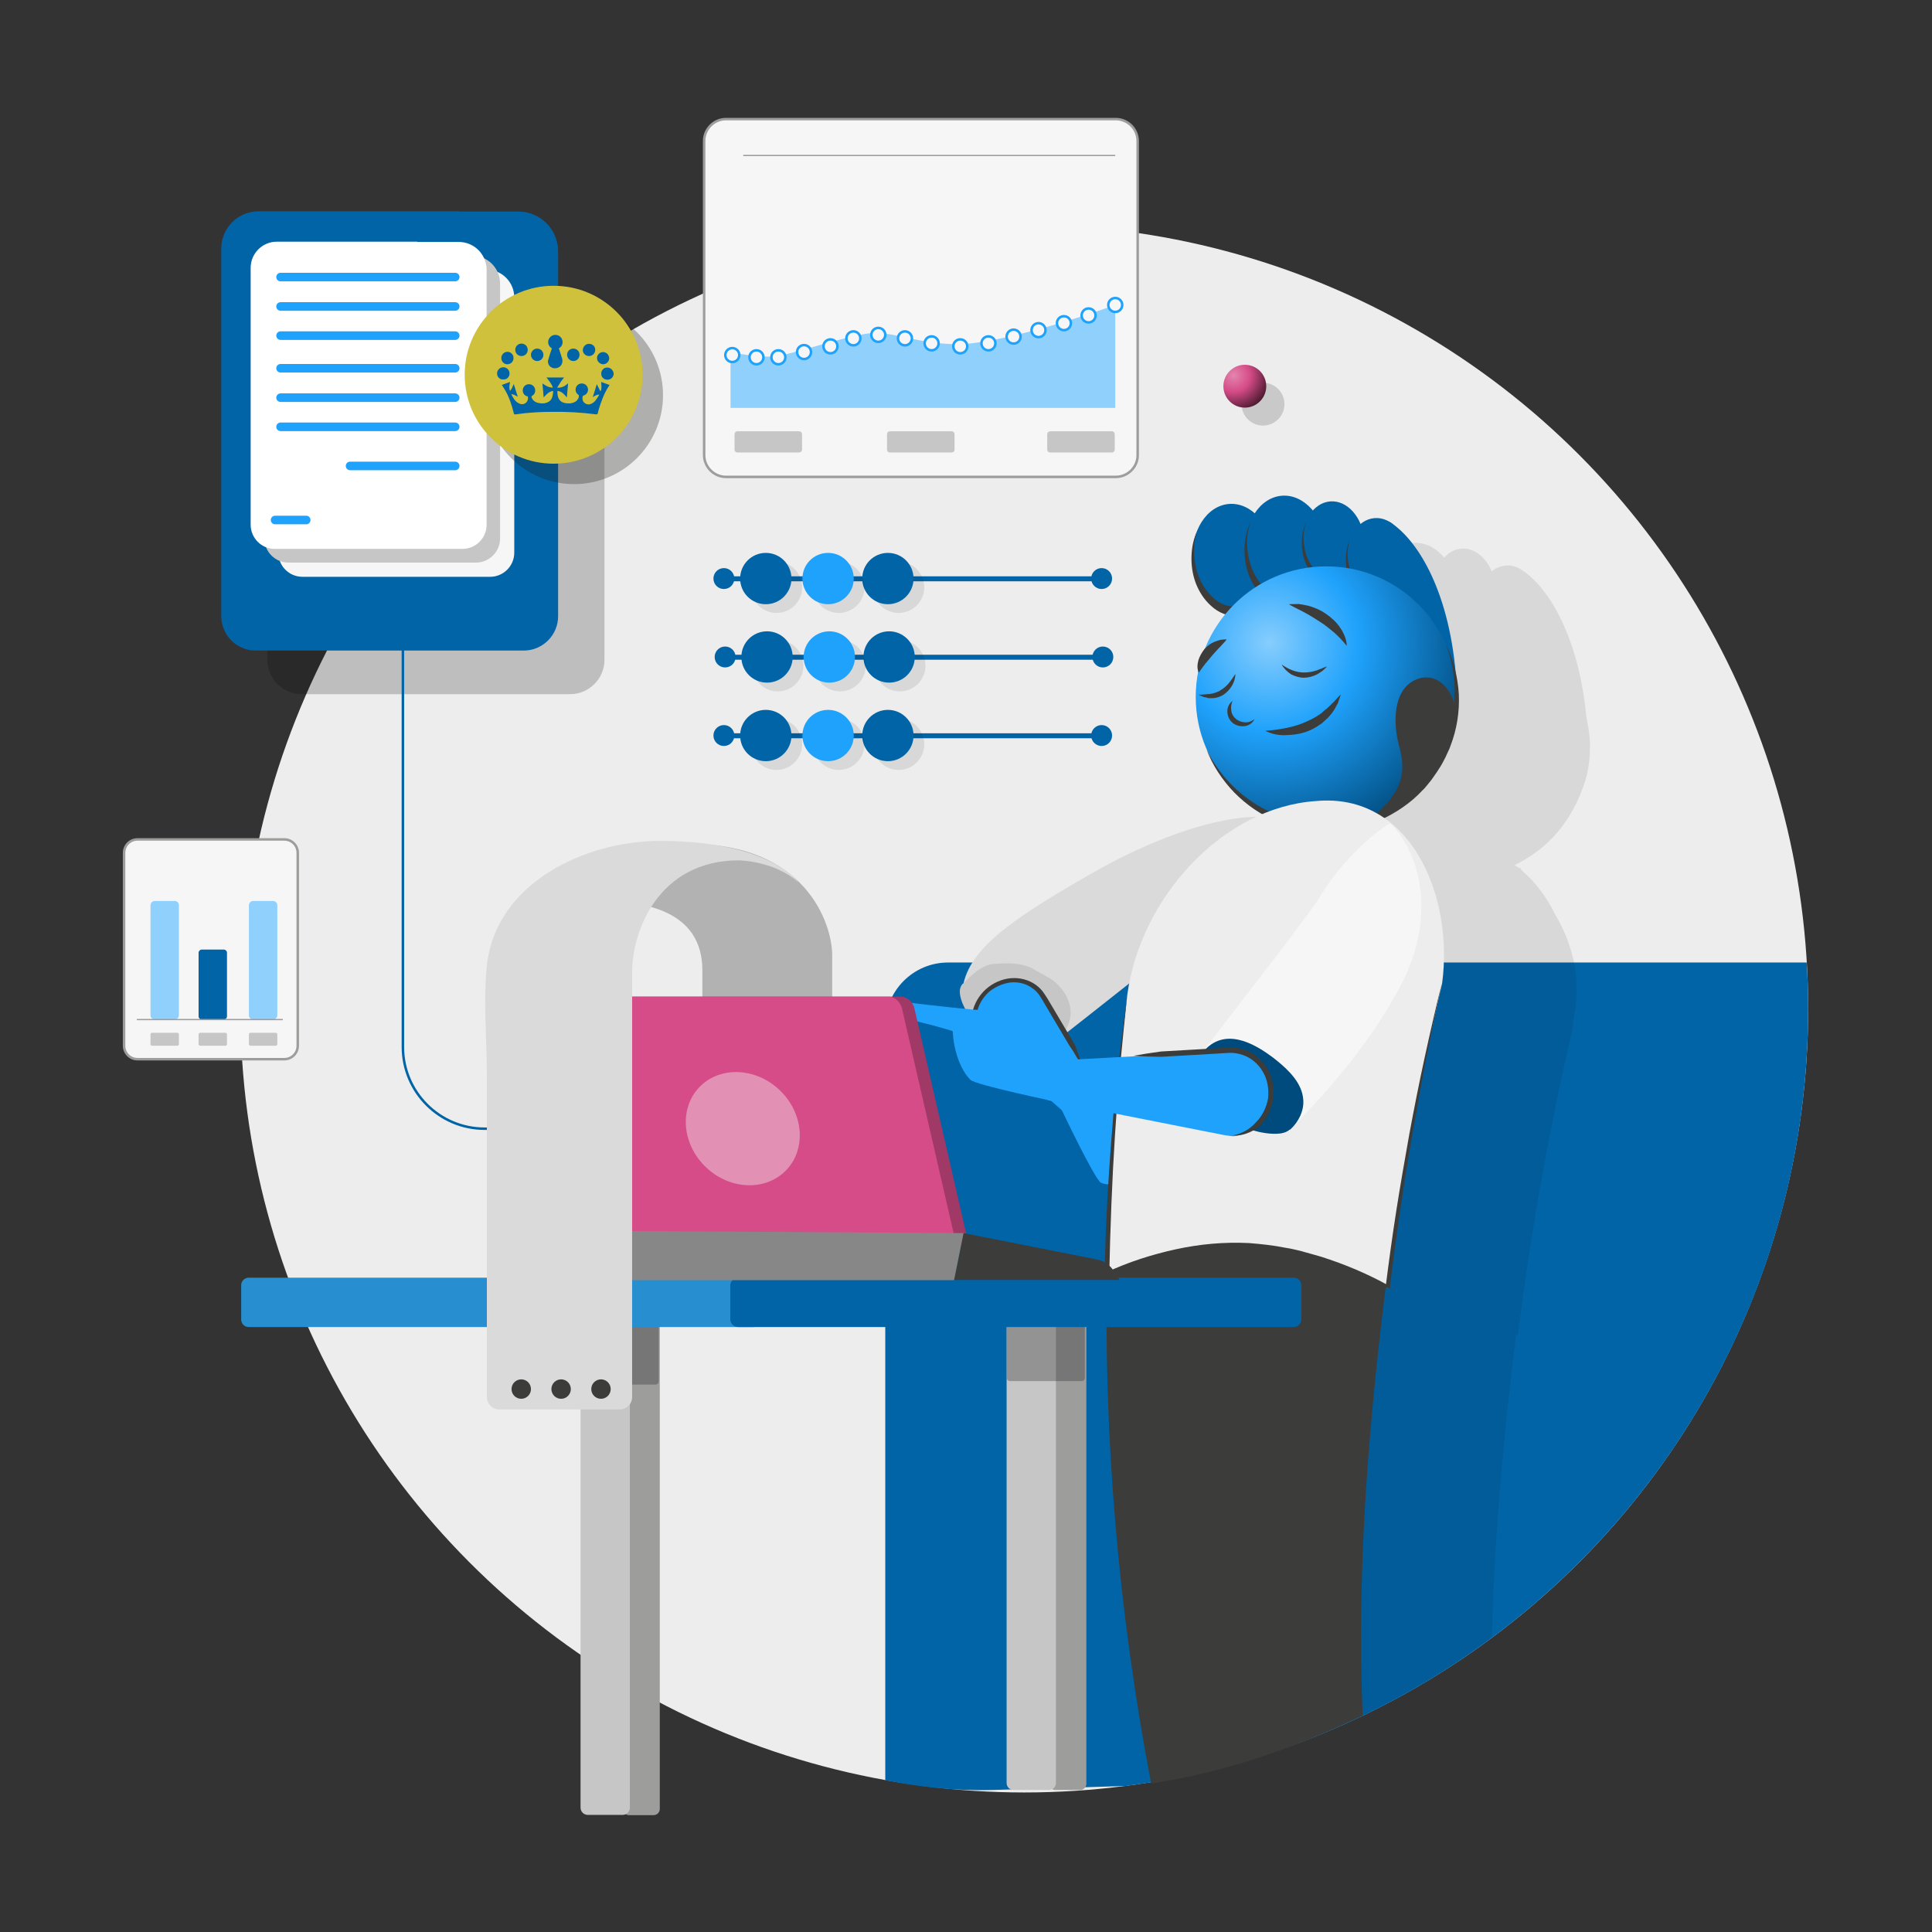 <svg xmlns="http://www.w3.org/2000/svg" xmlns:xlink="http://www.w3.org/1999/xlink" id="eYWUVXLpbQw1" viewBox="0 0 775.4 775.4"><rect x="0" y="0" width="775.4" height="775.4" fill="#333333" stroke="none"/><style>#eYWUVXLpbQw9_to {animation: eYWUVXLpbQw9_to__to 8000ms linear infinite normal forwards}@keyframes eYWUVXLpbQw9_to__to { 0% {transform: translate(358.167px,233.95px);animation-timing-function: cubic-bezier(0.68,-0.55,0.265,1.55)} 6.25% {transform: translate(427.917px,233.95px);animation-timing-function: cubic-bezier(0.68,-0.55,0.265,1.55)} 62.5% {transform: translate(427.917px,233.95px);animation-timing-function: cubic-bezier(0.68,-0.55,0.265,1.55)} 68.75% {transform: translate(358.167px,233.95px)} 100% {transform: translate(358.167px,233.95px)}} #eYWUVXLpbQw13_to {animation: eYWUVXLpbQw13_to__to 8000ms linear infinite normal forwards}@keyframes eYWUVXLpbQw13_to__to { 0% {transform: translate(359.167px,233.95px)} 21.25% {transform: translate(359.167px,233.95px);animation-timing-function: cubic-bezier(0.68,-0.55,0.265,1.55)} 27.5% {transform: translate(427.917px,233.95px);animation-timing-function: cubic-bezier(0.68,-0.55,0.265,1.55)} 62.5% {transform: translate(427.917px,233.95px);animation-timing-function: cubic-bezier(0.68,-0.55,0.265,1.55)} 68.75% {transform: translate(359.167px,233.95px)} 100% {transform: translate(359.167px,233.95px)}} #eYWUVXLpbQw17_to {animation: eYWUVXLpbQw17_to__to 8000ms linear infinite normal forwards}@keyframes eYWUVXLpbQw17_to__to { 0% {transform: translate(361.167px,233.95px)} 40% {transform: translate(361.167px,233.95px);animation-timing-function: cubic-bezier(0.68,-0.55,0.265,1.55)} 46.25% {transform: translate(427.917px,233.95px);animation-timing-function: cubic-bezier(0.68,-0.55,0.265,1.55)} 62.5% {transform: translate(427.917px,233.95px);animation-timing-function: cubic-bezier(0.68,-0.55,0.265,1.55)} 68.75% {transform: translate(361.167px,233.95px)} 100% {transform: translate(361.167px,233.95px)}} #eYWUVXLpbQw26_to {animation: eYWUVXLpbQw26_to__to 8000ms linear infinite normal forwards}@keyframes eYWUVXLpbQw26_to__to { 0% {transform: translate(358.167px,233.95px)} 18.75% {transform: translate(358.167px,233.95px);animation-timing-function: cubic-bezier(0.68,-0.55,0.265,1.55)} 25% {transform: translate(427.917px,233.95px);animation-timing-function: cubic-bezier(0.68,-0.55,0.265,1.55)} 62.5% {transform: translate(427.917px,233.95px);animation-timing-function: cubic-bezier(0.68,-0.55,0.265,1.55)} 68.75% {transform: translate(358.167px,233.95px)} 100% {transform: translate(358.167px,233.95px)}} #eYWUVXLpbQw30_to {animation: eYWUVXLpbQw30_to__to 8000ms linear infinite normal forwards}@keyframes eYWUVXLpbQw30_to__to { 0% {transform: translate(359.167px,233.95px)} 32.5% {transform: translate(359.167px,233.95px);animation-timing-function: cubic-bezier(0.68,-0.55,0.265,1.55)} 38.75% {transform: translate(427.917px,233.95px);animation-timing-function: cubic-bezier(0.68,-0.55,0.265,1.55)} 62.5% {transform: translate(427.917px,233.95px);animation-timing-function: cubic-bezier(0.68,-0.55,0.265,1.55)} 68.75% {transform: translate(359.167px,233.95px)} 100% {transform: translate(359.167px,233.95px)}} #eYWUVXLpbQw34_to {animation: eYWUVXLpbQw34_to__to 8000ms linear infinite normal forwards}@keyframes eYWUVXLpbQw34_to__to { 0% {transform: translate(361.167px,233.95px)} 46.25% {transform: translate(361.167px,233.95px);animation-timing-function: cubic-bezier(0.68,-0.55,0.265,1.55)} 52.5% {transform: translate(427.917px,233.95px);animation-timing-function: cubic-bezier(0.68,-0.55,0.265,1.55)} 62.5% {transform: translate(427.917px,233.95px);animation-timing-function: cubic-bezier(0.68,-0.55,0.265,1.55)} 68.75% {transform: translate(361.167px,233.95px)} 100% {transform: translate(361.167px,233.95px)}} #eYWUVXLpbQw43_to {animation: eYWUVXLpbQw43_to__to 8000ms linear infinite normal forwards}@keyframes eYWUVXLpbQw43_to__to { 0% {transform: translate(358.167px,233.95px)} 2.5% {transform: translate(358.167px,233.95px);animation-timing-function: cubic-bezier(0.68,-0.55,0.265,1.55)} 8.75% {transform: translate(427.917px,233.95px);animation-timing-function: cubic-bezier(0.68,-0.55,0.265,1.55)} 62.5% {transform: translate(427.917px,233.95px);animation-timing-function: cubic-bezier(0.68,-0.55,0.265,1.55)} 68.75% {transform: translate(358.167px,233.95px)} 100% {transform: translate(358.167px,233.95px)}} #eYWUVXLpbQw47_to {animation: eYWUVXLpbQw47_to__to 8000ms linear infinite normal forwards}@keyframes eYWUVXLpbQw47_to__to { 0% {transform: translate(359.167px,233.95px)} 21.25% {transform: translate(359.167px,233.95px);animation-timing-function: cubic-bezier(0.68,-0.55,0.265,1.55)} 27.5% {transform: translate(427.917px,233.95px);animation-timing-function: cubic-bezier(0.68,-0.55,0.265,1.55)} 62.5% {transform: translate(427.917px,233.95px);animation-timing-function: cubic-bezier(0.68,-0.55,0.265,1.55)} 68.75% {transform: translate(359.167px,233.95px)} 100% {transform: translate(359.167px,233.95px)}} #eYWUVXLpbQw51_to {animation: eYWUVXLpbQw51_to__to 8000ms linear infinite normal forwards}@keyframes eYWUVXLpbQw51_to__to { 0% {transform: translate(361.167px,233.95px)} 36.25% {transform: translate(361.167px,233.95px);animation-timing-function: cubic-bezier(0.68,-0.55,0.265,1.55)} 42.5% {transform: translate(427.917px,233.95px);animation-timing-function: cubic-bezier(0.68,-0.55,0.265,1.55)} 62.5% {transform: translate(427.917px,233.95px);animation-timing-function: cubic-bezier(0.68,-0.55,0.265,1.55)} 68.75% {transform: translate(361.167px,233.95px)} 100% {transform: translate(361.167px,233.95px)}} #eYWUVXLpbQw56_tr {animation: eYWUVXLpbQw56_tr__tr 8000ms linear infinite normal forwards}@keyframes eYWUVXLpbQw56_tr__tr { 0% {transform: translate(479.073px,710.757px) rotate(0deg);animation-timing-function: cubic-bezier(0.795,0,0.175,1)} 25% {transform: translate(479.073px,710.757px) rotate(-0.584deg);animation-timing-function: cubic-bezier(0.795,0,0.175,1)} 50% {transform: translate(479.073px,710.757px) rotate(0deg);animation-timing-function: cubic-bezier(0.795,0,0.175,1)} 62.5% {transform: translate(479.073px,710.757px) rotate(-0.584deg);animation-timing-function: cubic-bezier(0.795,0,0.175,1)} 100% {transform: translate(479.073px,710.757px) rotate(0deg)}} #eYWUVXLpbQw56_tk {animation: eYWUVXLpbQw56_tk__tk 8000ms linear infinite normal forwards}@keyframes eYWUVXLpbQw56_tk__tk { 0% {transform: skewX(0deg) skewY(0deg);animation-timing-function: cubic-bezier(0.795,0,0.175,1)} 25% {transform: skewX(4deg) skewY(0deg);animation-timing-function: cubic-bezier(0.795,0,0.175,1)} 50% {transform: skewX(0deg) skewY(0deg);animation-timing-function: cubic-bezier(0.795,0,0.175,1)} 62.5% {transform: skewX(4deg) skewY(0deg);animation-timing-function: cubic-bezier(0.795,0,0.175,1)} 82.5% {transform: skewX(-1deg) skewY(0deg);animation-timing-function: cubic-bezier(0.795,0,0.175,1)} 100% {transform: skewX(0deg) skewY(0deg)}} #eYWUVXLpbQw62_tr {animation: eYWUVXLpbQw62_tr__tr 8000ms linear infinite normal forwards}@keyframes eYWUVXLpbQw62_tr__tr { 0% {transform: translate(496.808px,507.983px) rotate(0deg);animation-timing-function: cubic-bezier(0.795,0,0.175,1)} 25% {transform: translate(496.808px,507.983px) rotate(3.075deg);animation-timing-function: cubic-bezier(0.795,0,0.175,1)} 50% {transform: translate(496.808px,507.983px) rotate(0deg);animation-timing-function: cubic-bezier(0.795,0,0.175,1)} 62.5% {transform: translate(496.808px,507.983px) rotate(-5.564deg);animation-timing-function: cubic-bezier(0.795,0,0.175,1)} 100% {transform: translate(496.808px,507.983px) rotate(0deg)}} #eYWUVXLpbQw63_tr {animation: eYWUVXLpbQw63_tr__tr 8000ms linear infinite normal forwards}@keyframes eYWUVXLpbQw63_tr__tr { 0% {transform: translate(495.989px,338.182px) rotate(0deg);animation-timing-function: cubic-bezier(0.795,0,0.175,1)} 25% {transform: translate(495.989px,338.182px) rotate(-3.024deg);animation-timing-function: cubic-bezier(0.795,0,0.175,1)} 50% {transform: translate(495.989px,338.182px) rotate(0deg);animation-timing-function: cubic-bezier(0.795,0,0.175,1)} 67.5% {transform: translate(495.989px,338.182px) rotate(2.058deg);animation-timing-function: cubic-bezier(0.795,0,0.175,1)} 87.5% {transform: translate(495.989px,338.182px) rotate(-4.265deg);animation-timing-function: cubic-bezier(0.795,0,0.175,1)} 100% {transform: translate(495.989px,338.182px) rotate(0deg)}} #eYWUVXLpbQw75_tr {animation: eYWUVXLpbQw75_tr__tr 8000ms linear infinite normal forwards}@keyframes eYWUVXLpbQw75_tr__tr { 0% {transform: translate(531.274px,327.624px) rotate(0deg)} 13.75% {transform: translate(531.274px,327.624px) rotate(0deg);animation-timing-function: cubic-bezier(0.795,0,0.175,1)} 30% {transform: translate(531.274px,327.624px) rotate(-14.713deg);animation-timing-function: cubic-bezier(0.795,0,0.175,1)} 47.5% {transform: translate(531.274px,327.624px) rotate(-5.024deg);animation-timing-function: cubic-bezier(0.795,0,0.175,1)} 62.5% {transform: translate(531.274px,327.624px) rotate(-14.713deg);animation-timing-function: cubic-bezier(0.795,0,0.175,1)} 75% {transform: translate(531.274px,327.624px) rotate(16.591deg);animation-timing-function: cubic-bezier(0.795,0,0.175,1)} 100% {transform: translate(531.274px,327.624px) rotate(0deg)}} #eYWUVXLpbQw99_to {animation: eYWUVXLpbQw99_to__to 8000ms linear infinite normal forwards}@keyframes eYWUVXLpbQw99_to__to { 0% {transform: translate(528.9px,250.8px)} 5% {transform: translate(528.9px,250.8px);animation-timing-function: cubic-bezier(0.795,0,0.175,1)} 17.5% {transform: translate(524.546px,260.46px);animation-timing-function: cubic-bezier(0.795,0,0.175,1)} 26.25% {transform: translate(524.41px,258.56px);animation-timing-function: cubic-bezier(0.795,0,0.175,1)} 51.25% {transform: translate(524.41px,258.56px);animation-timing-function: cubic-bezier(0.795,0,0.175,1)} 62.5% {transform: translate(523.825px,263.431px);animation-timing-function: cubic-bezier(0.795,0,0.175,1)} 71.25% {transform: translate(528.9px,250.8px)} 100% {transform: translate(528.9px,250.8px)}} #eYWUVXLpbQw99_tr {animation: eYWUVXLpbQw99_tr__tr 8000ms linear infinite normal forwards}@keyframes eYWUVXLpbQw99_tr__tr { 0% {transform: rotate(0deg)} 5% {transform: rotate(0deg);animation-timing-function: cubic-bezier(0.795,0,0.175,1)} 17.5% {transform: rotate(-27.448deg);animation-timing-function: cubic-bezier(0.795,0,0.175,1)} 26.25% {transform: rotate(-21.814deg);animation-timing-function: cubic-bezier(0.795,0,0.175,1)} 51.25% {transform: rotate(-21.814deg);animation-timing-function: cubic-bezier(0.795,0,0.175,1)} 62.5% {transform: rotate(-40.093deg);animation-timing-function: cubic-bezier(0.795,0,0.175,1)} 71.25% {transform: rotate(0deg)} 100% {transform: rotate(0deg)}} #eYWUVXLpbQw101_to {animation: eYWUVXLpbQw101_to__to 8000ms linear infinite normal forwards}@keyframes eYWUVXLpbQw101_to__to { 0% {transform: translate(486.45px,263.3px)} 5% {transform: translate(486.45px,263.3px);animation-timing-function: cubic-bezier(0.795,0,0.175,1)} 17.5% {transform: translate(486.705px,266.469px);animation-timing-function: cubic-bezier(0.795,0,0.175,1)} 26.25% {transform: translate(486.347px,264.963px);animation-timing-function: cubic-bezier(0.795,0,0.175,1)} 51.25% {transform: translate(486.347px,264.963px);animation-timing-function: cubic-bezier(0.795,0,0.175,1)} 62.5% {transform: translate(487.889px,268.403px);animation-timing-function: cubic-bezier(0.795,0,0.175,1)} 71.25% {transform: translate(486.45px,263.3px)} 100% {transform: translate(486.45px,263.3px)}} #eYWUVXLpbQw101_tr {animation: eYWUVXLpbQw101_tr__tr 8000ms linear infinite normal forwards}@keyframes eYWUVXLpbQw101_tr__tr { 0% {transform: rotate(0deg)} 5% {transform: rotate(0deg);animation-timing-function: cubic-bezier(0.795,0,0.175,1)} 17.5% {transform: rotate(13.517deg);animation-timing-function: cubic-bezier(0.795,0,0.175,1)} 26.25% {transform: rotate(7.527deg);animation-timing-function: cubic-bezier(0.795,0,0.175,1)} 51.25% {transform: rotate(7.527deg);animation-timing-function: cubic-bezier(0.795,0,0.175,1)} 62.5% {transform: rotate(14.244deg);animation-timing-function: cubic-bezier(0.795,0,0.175,1)} 71.25% {transform: rotate(0deg)} 100% {transform: rotate(0deg)}} #eYWUVXLpbQw122_tr {animation: eYWUVXLpbQw122_tr__tr 8000ms linear infinite normal forwards}@keyframes eYWUVXLpbQw122_tr__tr { 0% {transform: translate(556.9px,332.1px) rotate(15.766deg);animation-timing-function: cubic-bezier(0.795,0,0.175,1)} 25% {transform: translate(556.9px,332.1px) rotate(3.353deg);animation-timing-function: cubic-bezier(0.795,0,0.175,1)} 50% {transform: translate(556.9px,332.1px) rotate(15.766deg);animation-timing-function: cubic-bezier(0.795,0,0.175,1)} 60% {transform: translate(556.9px,332.1px) rotate(10.333deg)} 62.5% {transform: translate(556.9px,332.1px) rotate(10.333deg)} 65% {transform: translate(556.9px,332.1px) rotate(28.69deg)} 100% {transform: translate(556.9px,332.1px) rotate(15.766deg)}} #eYWUVXLpbQw126_tr {animation: eYWUVXLpbQw126_tr__tr 8000ms linear infinite normal forwards}@keyframes eYWUVXLpbQw126_tr__tr { 0% {transform: translate(526.455px,449.55px) rotate(20.095deg);animation-timing-function: cubic-bezier(0.795,0,0.175,1)} 15% {transform: translate(526.455px,449.55px) rotate(1.787deg);animation-timing-function: cubic-bezier(0.795,0,0.175,1)} 18.75% {transform: translate(526.455px,449.55px) rotate(-5.616deg);animation-timing-function: cubic-bezier(0.795,0,0.175,1)} 21.25% {transform: translate(526.455px,449.55px) rotate(1.787deg);animation-timing-function: cubic-bezier(0.795,0,0.175,1)} 23.75% {transform: translate(526.455px,449.55px) rotate(-5.616deg);animation-timing-function: cubic-bezier(0.795,0,0.175,1)} 26.25% {transform: translate(526.455px,449.55px) rotate(1.787deg);animation-timing-function: cubic-bezier(0.795,0,0.175,1)} 28.75% {transform: translate(526.455px,449.55px) rotate(-5.616deg);animation-timing-function: cubic-bezier(0.795,0,0.175,1)} 31.25% {transform: translate(526.455px,449.55px) rotate(1.787deg);animation-timing-function: cubic-bezier(0.795,0,0.175,1)} 50% {transform: translate(526.455px,449.55px) rotate(20.095deg);animation-timing-function: cubic-bezier(0.795,0,0.175,1)} 60% {transform: translate(526.455px,449.55px) rotate(15.862deg);animation-timing-function: cubic-bezier(0.795,0,0.175,1)} 62.5% {transform: translate(526.455px,449.55px) rotate(-5.616deg);animation-timing-function: cubic-bezier(0.795,0,0.175,1)} 67.5% {transform: translate(526.455px,449.55px) rotate(57.035deg);animation-timing-function: cubic-bezier(0.795,0,0.175,1)} 82.5% {transform: translate(526.455px,449.55px) rotate(34.486deg);animation-timing-function: cubic-bezier(0.795,0,0.175,1)} 100% {transform: translate(526.455px,449.55px) rotate(20.095deg)}} #eYWUVXLpbQw133_tr {animation: eYWUVXLpbQw133_tr__tr 8000ms linear infinite normal forwards}@keyframes eYWUVXLpbQw133_tr__tr { 0% {transform: translate(467.269px,487.71px) rotate(8.024deg);animation-timing-function: cubic-bezier(0.795,0,0.175,1)} 25% {transform: translate(467.269px,487.71px) rotate(-5.894deg);animation-timing-function: cubic-bezier(0.795,0,0.175,1)} 50% {transform: translate(467.269px,487.71px) rotate(8.024deg);animation-timing-function: cubic-bezier(0.795,0,0.175,1)} 62.5% {transform: translate(467.269px,487.71px) rotate(-0.909deg);animation-timing-function: cubic-bezier(0.795,0,0.175,1)} 71.25% {transform: translate(467.269px,487.71px) rotate(16.514deg);animation-timing-function: cubic-bezier(0.795,0,0.175,1)} 85% {transform: translate(467.269px,487.71px) rotate(10.241deg);animation-timing-function: cubic-bezier(0.795,0,0.175,1)} 95% {transform: translate(467.269px,487.71px) rotate(-6.21deg)} 100% {transform: translate(467.269px,487.71px) rotate(8.024deg)}} #eYWUVXLpbQw184_to {animation: eYWUVXLpbQw184_to__to 8000ms linear infinite normal forwards}@keyframes eYWUVXLpbQw184_to__to { 0% {transform: translate(177.45px,181.7px)} 76.25% {transform: translate(177.45px,181.7px);animation-timing-function: cubic-bezier(0.795,0,0.175,1)} 81.25% {transform: translate(177.45px,166.128px);animation-timing-function: cubic-bezier(0.795,0,0.175,1)} 100% {transform: translate(177.45px,181.7px)}} #eYWUVXLpbQw215 {animation: eYWUVXLpbQw215_c_o 8000ms linear infinite normal forwards}@keyframes eYWUVXLpbQw215_c_o { 0% {opacity: 0} 77.5% {opacity: 0;animation-timing-function: cubic-bezier(0.795,0,0.175,1)} 81.25% {opacity: 1;animation-timing-function: cubic-bezier(0.795,0,0.175,1)} 95% {opacity: 1;animation-timing-function: cubic-bezier(0.795,0,0.175,1)} 100% {opacity: 0}} #eYWUVXLpbQw220_to {animation: eYWUVXLpbQw220_to__to 8000ms linear infinite normal forwards}@keyframes eYWUVXLpbQw220_to__to { 0% {transform: translate(224.688px,451.6px)} 68.75% {transform: translate(224.688px,451.6px);animation-timing-function: cubic-bezier(0.795,0,0.175,1)} 72.5% {transform: translate(161.412px,451.6px);animation-timing-function: cubic-bezier(0.795,0,0.175,1)} 76.25% {transform: translate(161.412px,247.569px)} 100% {transform: translate(161.412px,247.569px)}} #eYWUVXLpbQw220 {animation: eYWUVXLpbQw220_c_o 8000ms linear infinite normal forwards}@keyframes eYWUVXLpbQw220_c_o { 0% {opacity: 0} 68.75% {opacity: 0;animation-timing-function: cubic-bezier(0.795,0,0.175,1)} 72.5% {opacity: 1;animation-timing-function: cubic-bezier(0.795,0,0.175,1)} 76.25% {opacity: 0} 100% {opacity: 0}} #eYWUVXLpbQw231 {animation: eYWUVXLpbQw231_c_o 8000ms linear infinite normal forwards}@keyframes eYWUVXLpbQw231_c_o { 0% {opacity: 0} 26.25% {opacity: 0;animation-timing-function: cubic-bezier(0.795,0,0.175,1)} 32.5% {opacity: 1;animation-timing-function: cubic-bezier(0.795,0,0.175,1)} 70% {opacity: 1;animation-timing-function: cubic-bezier(0.795,0,0.175,1)} 77.5% {opacity: 0} 100% {opacity: 0}} #eYWUVXLpbQw244 {animation: eYWUVXLpbQw244_c_o 8000ms linear infinite normal forwards}@keyframes eYWUVXLpbQw244_c_o { 0% {opacity: 0} 33.75% {opacity: 0;animation-timing-function: cubic-bezier(0.795,0,0.175,1)} 38.75% {opacity: 1;animation-timing-function: cubic-bezier(0.795,0,0.175,1)} 75% {opacity: 1;animation-timing-function: cubic-bezier(0.795,0,0.175,1)} 82.5% {opacity: 0} 100% {opacity: 0}} #eYWUVXLpbQw256 {animation: eYWUVXLpbQw256_c_o 8000ms linear infinite normal forwards}@keyframes eYWUVXLpbQw256_c_o { 0% {opacity: 0} 40% {opacity: 0;animation-timing-function: cubic-bezier(0.795,0,0.175,1)} 45% {opacity: 1;animation-timing-function: cubic-bezier(0.795,0,0.175,1)} 82.5% {opacity: 1;animation-timing-function: cubic-bezier(0.795,0,0.175,1)} 90% {opacity: 0} 100% {opacity: 0}}</style><defs><radialGradient id="eYWUVXLpbQw91-fill" cx="0" cy="0" r="85.299" spreadMethod="pad" gradientUnits="userSpaceOnUse" gradientTransform="matrix(0.917 -0.398 -0.398 -0.917 -22.832 -21.772)"><stop id="eYWUVXLpbQw91-fill-0" offset="0%" stop-color="rgb(134,205,253)"></stop><stop id="eYWUVXLpbQw91-fill-1" offset="41.93%" stop-color="rgb(31,162,252)"></stop><stop id="eYWUVXLpbQw91-fill-2" offset="100%" stop-color="rgb(0,75,125)"></stop></radialGradient><radialGradient id="eYWUVXLpbQw219-fill" cx="0" cy="0" r="15.486" spreadMethod="pad" gradientUnits="userSpaceOnUse" gradientTransform="matrix(1 0 0 1 -4.397 -4.309)"><stop id="eYWUVXLpbQw219-fill-0" offset="0%" stop-color="rgb(227,133,174)"></stop><stop id="eYWUVXLpbQw219-fill-1" offset="41.93%" stop-color="rgb(214,76,136)"></stop><stop id="eYWUVXLpbQw219-fill-2" offset="100%" stop-color="rgb(61,21,39)"></stop></radialGradient><radialGradient id="eYWUVXLpbQw221-fill" cx="0" cy="0" r="64.939" spreadMethod="pad" gradientUnits="userSpaceOnUse" gradientTransform="matrix(1 0 0 1 0.042 -0.017)"><stop id="eYWUVXLpbQw221-fill-0" offset="0%" stop-color="rgb(0,100,167)"></stop><stop id="eYWUVXLpbQw221-fill-1" offset="91.02%" stop-color="rgba(39,143,208,0)"></stop></radialGradient></defs><circle id="eYWUVXLpbQw2" r="314.6" transform="matrix(1 0 0 1 411.1 404.8)" fill="rgb(237,237,237)" stroke="none" stroke-width="1"></circle><path id="eYWUVXLpbQw3" d="M355.3,714.5C360.3,715.4,377.3,719,398.5,718.4C419.7,717.8,451.7,716.8,451.7,716.8C606.3,696.9,725.7,564.8,725.7,404.8C725.7,398.6,725.5,392.4,725.1,386.3L380.5,386.3C366.6,386.3,355.3,397.6,355.3,411.5L355.3,714.5Z" fill="rgb(0,100,167)" stroke="none" stroke-width="1"></path><g id="eYWUVXLpbQw4"><g id="eYWUVXLpbQw5" transform="matrix(1 0 0 1 0.333 0)"><g id="eYWUVXLpbQw6"><line id="eYWUVXLpbQw7" x1="437.9" y1="232.3" x2="290.2" y2="232.3" fill="none" stroke="rgb(0,100,167)" stroke-width="2" stroke-miterlimit="10"></line><g id="eYWUVXLpbQw8"><g id="eYWUVXLpbQw9_to" transform="translate(358.167,233.95)"><g id="eYWUVXLpbQw9" transform="translate(-427.25,-233.95)"><circle id="eYWUVXLpbQw10" r="10.3" transform="matrix(1 0 0 1 429.4 235.7)" opacity="0.1" fill="rgb(29,29,27)" stroke="none" stroke-width="1"></circle><circle id="eYWUVXLpbQw11" r="10.3" transform="matrix(1 0 0 1 425.1 232.2)" fill="rgb(0,100,167)" stroke="none" stroke-width="1"></circle></g></g></g><g id="eYWUVXLpbQw12" transform="matrix(1 0 0 1 -25 0)"><g id="eYWUVXLpbQw13_to" transform="translate(359.167,233.95)"><g id="eYWUVXLpbQw13" transform="translate(-427.25,-233.95)"><circle id="eYWUVXLpbQw14" r="10.3" transform="matrix(1 0 0 1 429.4 235.7)" opacity="0.1" fill="rgb(29,29,27)" stroke="none" stroke-width="1"></circle><circle id="eYWUVXLpbQw15" r="10.3" transform="matrix(1 0 0 1 425.1 232.2)" fill="rgb(31,162,252)" stroke="none" stroke-width="1"></circle></g></g></g><g id="eYWUVXLpbQw16" transform="matrix(1 0 0 1 -52 0)"><g id="eYWUVXLpbQw17_to" transform="translate(361.167,233.95)"><g id="eYWUVXLpbQw17" transform="translate(-427.25,-233.95)"><circle id="eYWUVXLpbQw18" r="10.3" transform="matrix(1 0 0 1 429.4 235.7)" opacity="0.1" fill="rgb(29,29,27)" stroke="none" stroke-width="1"></circle><circle id="eYWUVXLpbQw19" r="10.3" transform="matrix(1 0 0 1 425.1 232.2)" fill="rgb(0,100,167)" stroke="none" stroke-width="1"></circle></g></g></g></g><circle id="eYWUVXLpbQw20" r="4.2" transform="matrix(1 0 0 1 441.8 232.2)" fill="rgb(0,100,167)" stroke="none" stroke-width="1"></circle><circle id="eYWUVXLpbQw21" r="4.2" transform="matrix(1 0 0 1 290.2 232.2)" fill="rgb(0,100,167)" stroke="none" stroke-width="1"></circle></g><g id="eYWUVXLpbQw22" transform="matrix(1 0 0 1 0.825 31.475)"><g id="eYWUVXLpbQw23"><line id="eYWUVXLpbQw24" x1="437.9" y1="232.3" x2="290.2" y2="232.3" fill="none" stroke="rgb(0,100,167)" stroke-width="2" stroke-miterlimit="10"></line><g id="eYWUVXLpbQw25"><g id="eYWUVXLpbQw26_to" transform="translate(358.167,233.95)"><g id="eYWUVXLpbQw26" transform="translate(-427.25,-233.95)"><circle id="eYWUVXLpbQw27" r="10.3" transform="matrix(1 0 0 1 429.4 235.7)" opacity="0.1" fill="rgb(29,29,27)" stroke="none" stroke-width="1"></circle><circle id="eYWUVXLpbQw28" r="10.3" transform="matrix(1 0 0 1 425.1 232.2)" fill="rgb(0,100,167)" stroke="none" stroke-width="1"></circle></g></g></g><g id="eYWUVXLpbQw29" transform="matrix(1 0 0 1 -25 0)"><g id="eYWUVXLpbQw30_to" transform="translate(359.167,233.95)"><g id="eYWUVXLpbQw30" transform="translate(-427.25,-233.95)"><circle id="eYWUVXLpbQw31" r="10.3" transform="matrix(1 0 0 1 429.4 235.7)" opacity="0.1" fill="rgb(29,29,27)" stroke="none" stroke-width="1"></circle><circle id="eYWUVXLpbQw32" r="10.3" transform="matrix(1 0 0 1 425.1 232.2)" fill="rgb(31,162,252)" stroke="none" stroke-width="1"></circle></g></g></g><g id="eYWUVXLpbQw33" transform="matrix(1 0 0 1 -52 0)"><g id="eYWUVXLpbQw34_to" transform="translate(361.167,233.95)"><g id="eYWUVXLpbQw34" transform="translate(-427.25,-233.95)"><circle id="eYWUVXLpbQw35" r="10.3" transform="matrix(1 0 0 1 429.4 235.7)" opacity="0.1" fill="rgb(29,29,27)" stroke="none" stroke-width="1"></circle><circle id="eYWUVXLpbQw36" r="10.3" transform="matrix(1 0 0 1 425.1 232.2)" fill="rgb(0,100,167)" stroke="none" stroke-width="1"></circle></g></g></g></g><circle id="eYWUVXLpbQw37" r="4.2" transform="matrix(1 0 0 1 441.8 232.2)" fill="rgb(0,100,167)" stroke="none" stroke-width="1"></circle><circle id="eYWUVXLpbQw38" r="4.2" transform="matrix(1 0 0 1 290.2 232.2)" fill="rgb(0,100,167)" stroke="none" stroke-width="1"></circle></g><g id="eYWUVXLpbQw39" transform="matrix(1 0 0 1 0.333 63)"><g id="eYWUVXLpbQw40"><line id="eYWUVXLpbQw41" x1="437.9" y1="232.3" x2="290.2" y2="232.3" fill="none" stroke="rgb(0,100,167)" stroke-width="2" stroke-miterlimit="10"></line><g id="eYWUVXLpbQw42"><g id="eYWUVXLpbQw43_to" transform="translate(358.167,233.95)"><g id="eYWUVXLpbQw43" transform="translate(-427.25,-233.95)"><circle id="eYWUVXLpbQw44" r="10.3" transform="matrix(1 0 0 1 429.4 235.7)" opacity="0.1" fill="rgb(29,29,27)" stroke="none" stroke-width="1"></circle><circle id="eYWUVXLpbQw45" r="10.3" transform="matrix(1 0 0 1 425.1 232.2)" fill="rgb(0,100,167)" stroke="none" stroke-width="1"></circle></g></g></g><g id="eYWUVXLpbQw46" transform="matrix(1 0 0 1 -25 0)"><g id="eYWUVXLpbQw47_to" transform="translate(359.167,233.95)"><g id="eYWUVXLpbQw47" transform="translate(-427.25,-233.95)"><circle id="eYWUVXLpbQw48" r="10.3" transform="matrix(1 0 0 1 429.4 235.7)" opacity="0.1" fill="rgb(29,29,27)" stroke="none" stroke-width="1"></circle><circle id="eYWUVXLpbQw49" r="10.3" transform="matrix(1 0 0 1 425.1 232.2)" fill="rgb(31,162,252)" stroke="none" stroke-width="1"></circle></g></g></g><g id="eYWUVXLpbQw50" transform="matrix(1 0 0 1 -52 0)"><g id="eYWUVXLpbQw51_to" transform="translate(361.167,233.95)"><g id="eYWUVXLpbQw51" transform="translate(-427.25,-233.95)"><circle id="eYWUVXLpbQw52" r="10.3" transform="matrix(1 0 0 1 429.4 235.7)" opacity="0.1" fill="rgb(29,29,27)" stroke="none" stroke-width="1"></circle><circle id="eYWUVXLpbQw53" r="10.3" transform="matrix(1 0 0 1 425.1 232.2)" fill="rgb(0,100,167)" stroke="none" stroke-width="1"></circle></g></g></g></g><circle id="eYWUVXLpbQw54" r="4.2" transform="matrix(1 0 0 1 441.8 232.2)" fill="rgb(0,100,167)" stroke="none" stroke-width="1"></circle><circle id="eYWUVXLpbQw55" r="4.2" transform="matrix(1 0 0 1 290.2 232.2)" fill="rgb(0,100,167)" stroke="none" stroke-width="1"></circle></g></g><g id="eYWUVXLpbQw56_tr" transform="translate(479.073,710.757) rotate(0)"><g id="eYWUVXLpbQw56_tk" transform="skewX(0) skewY(0)"><g id="eYWUVXLpbQw56" transform="translate(-479.073,-710.757)"><g id="eYWUVXLpbQw57"><path id="eYWUVXLpbQw58" d="M481,433.3L483.1,436.8L484,431C482.9,431.8,481.9,432.5,481,433.3Z" opacity="0.1" fill="rgb(29,29,27)" stroke="none" stroke-width="1"></path><path id="eYWUVXLpbQw59" d="M638.1,297.7C637.9,294.4,637.4,291.2,636.7,288C633.7,255.8,621.6,235.4,610.2,228.4L610.2,228.4C608.4,227.3,606.4,226.8,604.3,227C602.2,227.2,600.3,228,598.7,229.3C596.3,223.6,591.6,219.8,586.5,220.2C583.8,220.4,581.5,221.8,579.6,223.8C576.3,219.8,571.8,217.5,567.1,217.9C562.7,218.3,558.9,220.9,556.3,224.9C553.3,222.3,549.7,220.8,545.9,221.1C540.2,221.6,535.4,226,533,232.2C533.1,232,533.1,231.9,533.2,231.7C531.7,235,530.9,238.5,530.8,242.1C530.7,245.7,531.2,249.3,532.5,252.8C533.8,256.2,535.8,259.4,538.7,262C540.1,263.2,541.8,264.4,543.6,265.1C543.8,265.2,544.1,265.3,544.3,265.3C540.9,269.5,538.2,274.1,536.2,279C536.1,279.1,536,279.2,535.9,279.3C534.8,280.6,534,282.1,533.5,283.7C533.1,285.2,532.9,286.8,533.4,288.3C531.4,298.4,532.3,309.2,536.7,319.4C539.1,325.8,543,331.7,547.8,336.7C551.2,340.1,555,343.1,559.2,345.5C558.1,346,557,346.5,555.8,347C537.5,348.2,513.8,359,492.8,371L483.7,430.7C490.2,425.6,498.4,419.1,505.6,413.4C505.3,415,505,416.6,504.8,418.2C503,432.5,501.6,446.8,500.4,461.2C497.2,458.9,493.5,456.4,491,454.4L487,446.9C487,446.9,487,446.9,487,446.9C485.7,444,485,440.7,483.6,437.8L482.8,436.5L478.6,464.3C481,469.3,492.2,492.5,494.3,493.5C495.4,494,496.7,494.2,498.1,494.2C498,496.7,497.8,499.2,497.7,501.7C497.7,501.7,497.6,501.7,497.6,501.7C489,503.8,481.6,503.5,476.2,508.7C476.2,508.7,459.1,522.2,455.4,524.7C451.7,527.2,449.1,529.2,449.1,529.2C449.1,529.2,454.7,532.5,458,530.8C461.3,529.1,468.2,525.1,468.2,525.1L474.8,521.6C474.8,521.6,474.9,521.6,475.2,521.5C480,526.3,487.4,530.6,493.8,530.8C494.2,530.8,495.2,530.4,496.6,529.8C495.7,588,499.8,646,509,703.7C541.6,693,571.9,677.1,598.8,657.1C599.7,616.3,603.5,575.9,608.5,535.4C609,535.7,609.2,535.8,609.2,535.8L609.2,535.8C609.2,535.8,609.2,535.8,609.2,535.8C614.3,494.8,621.6,454,631,413.5C631.2,412.3,631.3,411.2,631.4,410C635.3,391.8,630.4,377.6,624.2,367.1C620.9,360.3,616.5,354.3,611.1,349.7C610.6,349.1,610.2,348.6,609.9,348.1C609.8,348.2,609.7,348.3,609.6,348.4C609.1,348,608.5,347.6,607.9,347.2C613.6,344.4,618.9,340.7,623.3,336C623.9,335.4,624.5,334.7,625.1,334C625.7,333.3,626.2,332.6,626.8,331.9C627.8,330.5,628.9,329,629.8,327.5C630.8,326,631.5,324.5,632.4,322.9C632.8,322.1,633.1,321.3,633.5,320.5C633.9,319.8,634.2,318.9,634.5,318.1C637.3,311.7,638.4,304.7,638.1,297.7Z" opacity="0.1" fill="rgb(29,29,27)" stroke="none" stroke-width="1"></path></g><g id="eYWUVXLpbQw60"><path id="eYWUVXLpbQw61" d="M556.9,510.5C556.9,510.5,531.2,495.8,501.2,494.1C471.3,492.4,444.5,505.3,444.3,505.3C442.8,575.8,448.7,646.1,462,715.8C492.8,711.1,519.7,701.4,546.9,688.5C544.4,628.6,549.4,569.6,556.9,510.5L556.9,510.5Z" fill="rgb(60,60,59)" stroke="none" stroke-width="1"></path><g id="eYWUVXLpbQw62_tr" transform="translate(496.808,507.983) rotate(0)"><g id="eYWUVXLpbQw62" transform="translate(-496.808,-507.983)"><g id="eYWUVXLpbQw63_tr" transform="translate(495.989,338.182) rotate(0)"><g id="eYWUVXLpbQw63" transform="translate(-495.989,-338.182)"><g id="eYWUVXLpbQw64"><path id="eYWUVXLpbQw65" d="M522.3,331.8C504.6,321,467.4,333.7,438,350.6C408.6,367.5,390.1,379.5,386.7,394.7C385,402.3,389.5,410.4,396.5,415.1C403.6,419.8,414.2,425.3,425.4,416.6C436.6,407.9,462.5,387.3,468.2,382.9C474,378.6,483.4,371.2,489.2,368.7C495.1,366.1,520.4,336,522.3,331.8Z" fill="rgb(218,218,218)" stroke="none" stroke-width="1"></path><path id="eYWUVXLpbQw66" d="M386.7,394.7C389.3,391.8,394,387.3,398.6,386.9C405.6,386.3,411.2,386.5,415.9,389.6C416.8,390.2,421.3,392.5,422.1,393.1C430.3,399,433.7,410.6,422.7,418.4C412.5,424.4,402.9,419.4,396.4,415.1C393.4,413.1,391.1,410.5,389.2,407.8C387.3,405.2,385.8,402.2,385.3,399.2C385.1,397.7,385.2,396.2,386.3,394.9C386.6,394.8,386.6,394.7,386.7,394.7Z" fill="rgb(198,198,198)" stroke="none" stroke-width="1"></path></g><g id="eYWUVXLpbQw67"><g id="eYWUVXLpbQw68"><g id="eYWUVXLpbQw69"><line id="eYWUVXLpbQw70" x1="407.1" y1="408.6" x2="434.5" y2="443" fill="none" stroke="none" stroke-width="1"></line><path id="eYWUVXLpbQw71" d="M394.9,418.2L428.6,447.7C431.2,450.3,435.8,450,438.7,447.2C441.2,444.8,441.8,441.2,440.2,438.6L419.2,399.1C415.3,392.5,406.1,390.8,398.8,395.3C391.5,399.8,388.8,409,392.7,415.6C393.5,416.5,394.1,417.4,394.9,418.2Z" fill="rgb(31,162,252)" stroke="none" stroke-width="1"></path><g id="eYWUVXLpbQw72"><path id="eYWUVXLpbQw73" d="M434.6,428.1C433.3,425.2,432.6,421.9,431.2,419L426.4,410.9L421.6,402.8C420.8,401.4,420,400.1,419.1,398.8C418.2,397.4,417,396.2,415.6,395.2C412.8,393.2,409.2,392.3,405.7,392.6C402.1,392.9,398.5,394.5,395.7,397C393,399.4,391,402.8,390.3,406.2C390,409.6,390.8,413.1,392.7,415.5C391.4,412.6,391.2,409.3,392.1,406.3C392.7,403.3,394.5,400.3,396.8,398.2C399.3,396.1,402.4,394.7,405.6,394.3C408.8,394,411.9,394.8,414.3,396.6C415.6,397.4,416.5,398.5,417.4,399.8C418.2,401.1,419,402.4,419.8,403.8L424.6,411.9L429.4,420C431.4,422.6,432.6,425.6,434.6,428.1Z" fill="rgb(60,60,59)" stroke="none" stroke-width="1"></path></g></g></g><path id="eYWUVXLpbQw74" d="M438.3,435.4C441.9,438.4,448.6,442.7,452.2,445.6C459.9,452,467.8,454.3,466.9,465.9C466.9,466.4,466.8,466.9,466.5,467.3C466.2,467.8,465.7,468,465.2,468.3C459.4,471.4,448.2,477.4,441.9,474.7C439.5,473.7,425.7,444.6,425.7,444.6C425.7,444.6,438.3,435.4,438.3,435.4Z" fill="rgb(31,162,252)" stroke="none" stroke-width="1"></path></g></g></g><g id="eYWUVXLpbQw75_tr" transform="translate(531.274,327.624) rotate(0)"><g id="eYWUVXLpbQw75" transform="translate(-531.274,-327.624)"><g id="eYWUVXLpbQw76"><g id="eYWUVXLpbQw77"><ellipse id="eYWUVXLpbQw78" rx="16.3" ry="21.6" transform="matrix(0.997 -0.082 0.082 0.997 494.99 223.798)" fill="rgb(0,100,167)" stroke="none" stroke-width="1"></ellipse><path id="eYWUVXLpbQw79" d="M496.9,247.3C494.8,247.3,492.8,247,491,246.3C489.2,245.6,487.5,244.5,486.1,243.2C483.2,240.6,481.2,237.4,479.9,234C478.6,230.5,478.1,226.9,478.2,223.3C478.3,219.7,479,216.2,480.6,212.9C479.4,216.2,479,219.8,479.3,223.3C479.6,226.8,480.4,230.1,481.9,233.2C483.4,236.2,485.5,238.9,488.1,240.9C489.4,241.9,490.8,242.6,492.3,243C493.8,243.4,495.3,243.6,496.8,243.3L496.9,247.3Z" fill="rgb(60,60,59)" stroke="none" stroke-width="1"></path></g><g id="eYWUVXLpbQw80"><ellipse id="eYWUVXLpbQw81" rx="16.3" ry="21.6" transform="matrix(0.997 -0.082 0.082 0.997 516.189 220.499)" fill="rgb(0,100,167)" stroke="none" stroke-width="1"></ellipse><path id="eYWUVXLpbQw82" d="M518.2,244C516.1,244,514.1,243.7,512.3,243C510.5,242.3,508.8,241.2,507.4,239.9C504.5,237.3,502.5,234.1,501.2,230.7C499.9,227.2,499.4,223.6,499.5,220C499.6,216.4,500.3,212.9,501.9,209.6C500.7,212.9,500.3,216.5,500.6,220C500.9,223.5,501.7,226.8,503.2,229.9C504.7,232.9,506.8,235.6,509.4,237.6C510.7,238.6,512.1,239.3,513.6,239.7C515.1,240.1,516.6,240.3,518.1,240L518.2,244Z" fill="rgb(60,60,59)" stroke="none" stroke-width="1"></path></g><g id="eYWUVXLpbQw83"><ellipse id="eYWUVXLpbQw84" rx="12.4" ry="16.4" transform="matrix(0.997 -0.082 0.082 0.997 535.19 217.593)" fill="rgb(0,100,167)" stroke="none" stroke-width="1"></ellipse><path id="eYWUVXLpbQw85" d="M536.7,235.5C535.2,235.5,533.7,235.3,532.2,234.7C530.8,234.2,529.5,233.3,528.5,232.4C526.4,230.5,524.8,228,523.8,225.4C522.8,222.8,522.4,220,522.5,217.4C522.5,214.7,523.1,212,524.2,209.6C523.3,212.2,523,214.8,523.2,217.4C523.5,220,524,222.6,525.2,224.9C526.3,227.2,527.9,229.3,529.9,230.7C530.8,231.4,532,232,533.1,232.3C534.2,232.6,535.4,232.7,536.5,232.6L536.7,235.5Z" fill="rgb(60,60,59)" stroke="none" stroke-width="1"></path></g><g id="eYWUVXLpbQw86"><ellipse id="eYWUVXLpbQw87" rx="12.4" ry="16.4" transform="matrix(0.997 -0.082 0.082 0.997 552.985 224.293)" fill="rgb(0,100,167)" stroke="none" stroke-width="1"></ellipse><path id="eYWUVXLpbQw88" d="M554.4,242.1C552.9,242.1,551.4,241.9,549.9,241.3C548.5,240.8,547.2,239.9,546.2,239C544.1,237.1,542.5,234.6,541.5,232C540.5,229.4,540.1,226.6,540.2,224C540.2,221.3,540.8,218.6,541.9,216.2C541,218.8,540.7,221.4,540.9,224C541.2,226.6,541.7,229.2,542.9,231.5C544.1,233.8,545.6,235.9,547.6,237.3C548.5,238,549.7,238.6,550.8,238.9C551.9,239.2,553.1,239.3,554.2,239.2L554.4,242.1Z" fill="rgb(60,60,59)" stroke="none" stroke-width="1"></path></g><path id="eYWUVXLpbQw89" d="M557.6,209.4C569.5,216.8,582.2,238.7,584.5,273.5L562.8,246.3L556.5,231.8L557.6,209.4Z" fill="rgb(0,100,167)" stroke="none" stroke-width="1"></path></g><g id="eYWUVXLpbQw90"><circle id="eYWUVXLpbQw91" r="52.4" transform="matrix(1 0 0 1 532.3 279.7)" fill="url(#eYWUVXLpbQw91-fill)" stroke="none" stroke-width="1"></circle><path id="eYWUVXLpbQw92" d="M553.2,327.8C570.8,320.2,582.1,304,584.3,286.3C583.7,276.7,576.5,269.2,568.2,272.8C559,276.8,559.1,290.2,561.4,298.9C563.7,307.5,565.4,317.3,548.3,329.8C550,329.1,551.6,328.5,553.2,327.8Z" fill="rgb(60,60,59)" stroke="none" stroke-width="1"></path><g id="eYWUVXLpbQw93"><path id="eYWUVXLpbQw94" d="M580.4,258.8C583.4,265,585.1,271.8,585.5,278.7C585.8,285.7,584.7,292.7,582.2,299.2C581.9,300,581.6,300.9,581.2,301.6C580.8,302.4,580.5,303.2,580.1,304C579.3,305.6,578.5,307.1,577.5,308.6C576.6,310.1,575.5,311.5,574.5,313C573.9,313.7,573.4,314.4,572.8,315.1C572.2,315.8,571.7,316.5,571,317.1C566.2,322.3,560.2,326.3,553.8,329.2C547.3,332,540.3,333.5,533.2,333.6C526.1,333.7,519.1,332.3,512.6,329.7C506.1,327.1,500.2,323,495.3,318C490.5,313,486.6,307.1,484.2,300.7C490.2,313.1,500.9,322.8,513.5,327.4C526.1,332.2,540.4,331.8,552.6,326.5C564.9,321.3,574.9,311,579.9,298.6C581.2,295.5,582.2,292.3,582.8,288.9C583,288.1,583.2,287.2,583.2,286.4L583.5,283.9C583.7,282.2,583.8,280.5,583.8,278.9C584.1,272.1,582.8,265.3,580.4,258.8Z" fill="rgb(60,60,59)" stroke="none" stroke-width="1"></path></g></g><g id="eYWUVXLpbQw95"><path id="eYWUVXLpbQw96" d="M514.4,266.7C517.2,268.7,520.3,269.9,523.3,269.9C524.8,269.9,526.4,269.7,528,269.2C528.4,269.1,528.8,269,529.1,268.8L530.2,268.4C530.9,268.1,531.8,267.7,532.6,267.5C532,268.2,531.4,268.7,530.7,269.3C529.9,269.8,529.3,270.3,528.5,270.7C526.9,271.5,525.1,272,523.3,272C521.5,272,519.6,271.4,518.1,270.6C516.5,269.5,515.2,268.2,514.4,266.7Z" fill="rgb(60,60,59)" stroke="none" stroke-width="1"></path></g><g id="eYWUVXLpbQw97"><path id="eYWUVXLpbQw98" d="M495.8,270.5C495.8,272.2,495.3,273.8,494.4,275.3C493.5,276.8,492.2,278.1,490.8,279C489.2,279.9,487.5,280.3,485.8,280.2L485.1,280.2C484.9,280.2,484.7,280.2,484.5,280L483.3,279.8C482.5,279.5,481.7,279.2,481,278.8C481.9,278.8,482.7,278.8,483.4,278.7L484.6,278.6C484.8,278.6,485,278.5,485.1,278.6L485.7,278.5C486.1,278.4,486.4,278.4,486.8,278.3L487.8,278C488.2,277.9,488.4,277.7,488.8,277.6L489.3,277.4C489.5,277.3,489.7,277.2,489.7,277.1C490.9,276.5,492.1,275.4,493.1,274.3C494,273.2,494.9,271.9,495.8,270.5Z" fill="rgb(60,60,59)" stroke="none" stroke-width="1"></path></g><g id="eYWUVXLpbQw99_to" transform="translate(528.9,250.8)"><g id="eYWUVXLpbQw99_tr" transform="rotate(0)"><g id="eYWUVXLpbQw99" transform="translate(-528.9,-250.8)"><path id="eYWUVXLpbQw100" d="M540.5,259.2C538.9,257.2,537.3,255.5,535.5,253.9C533.7,252.4,531.9,250.9,530,249.7C529,249.1,528,248.4,527,247.8C526,247.2,525,246.6,523.9,246C522.9,245.4,521.8,244.9,520.6,244.3C519.5,243.7,518.4,243.2,517.3,242.5C518.6,242.4,519.9,242.5,521.2,242.4C522.5,242.6,523.8,242.8,525,243.1C526.2,243.4,527.5,243.9,528.7,244.4C529.3,244.7,529.9,245,530.5,245.3L532.1,246.3C534.3,247.8,536.3,249.6,537.8,251.8C539.3,254,540.5,256.6,540.5,259.2Z" fill="rgb(60,60,59)" stroke="none" stroke-width="1"></path></g></g></g><g id="eYWUVXLpbQw101_to" transform="translate(486.45,263.3)"><g id="eYWUVXLpbQw101_tr" transform="rotate(0)"><g id="eYWUVXLpbQw101" transform="translate(-486.45,-263.3)"><path id="eYWUVXLpbQw102" d="M481.1,270C480.4,268.3,480.5,266.7,481,264.9C481.5,263.3,482.4,261.8,483.4,260.5C484.5,259.3,485.9,258.2,487.4,257.6C488.1,257.3,488.9,257.1,489.8,256.8C490.6,256.7,491.5,256.6,492.3,256.6C491.9,257.3,491.2,257.9,490.7,258.5C490.2,259.1,489.7,259.6,489.2,260.1C488.2,261.2,487.3,262.1,486.4,263.2C485.5,264.3,484.7,265.3,483.8,266.3C482.9,267.4,482.1,268.6,481.1,270Z" fill="rgb(60,60,59)" stroke="none" stroke-width="1"></path></g></g></g><g id="eYWUVXLpbQw103"><path id="eYWUVXLpbQw104" d="M503.5,288.6C502.8,290.1,501.3,291.2,499.7,291.4C498,291.7,496.1,291.2,494.8,290.2C493.4,289.1,492.6,287.3,492.6,285.6C492.5,283.9,493.4,282.2,494.7,281.3C494,282.8,494,284.1,494.2,285.4C494.4,286.7,495.1,287.8,496.1,288.6C497.1,289.4,498.3,289.8,499.6,289.9C500.9,290,502.2,289.6,503.5,288.6Z" fill="rgb(60,60,59)" stroke="none" stroke-width="1"></path></g><g id="eYWUVXLpbQw105"><g id="eYWUVXLpbQw106"><path id="eYWUVXLpbQw107" d="M507.8,293.3C510.9,293.1,513.7,292.7,516.6,292.1C519.4,291.5,522.1,290.7,524.6,289.5C525.2,289.2,525.9,288.9,526.5,288.6C527.1,288.2,527.7,288,528.3,287.6C528.9,287.2,529.5,286.8,530.1,286.4L530.5,286.1L530.9,285.7L531.7,285C532.9,284.2,533.8,283.1,534.9,282.1C535.5,281.6,535.9,281,536.5,280.4C537,279.8,537.5,279.3,538.1,278.7C537.9,279.4,537.7,280.2,537.4,280.9C537.2,281.6,536.9,282.4,536.5,283C535.8,284.4,535,285.8,533.9,287C532.9,288.3,531.6,289.3,530.4,290.4C529.1,291.3,527.7,292.2,526.2,292.9C523.3,294.3,520,294.9,516.9,295C513.7,295.3,510.5,294.7,507.8,293.3Z" fill="rgb(60,60,59)" stroke="none" stroke-width="1"></path></g></g></g></g><g id="eYWUVXLpbQw116"><g id="eYWUVXLpbQw117"><path id="eYWUVXLpbQw118" d="M528.2,321.5L528.2,321.5C491.2,323.9,457.7,359.8,452.4,399.5C447.8,436.8,445.1,474.2,444.4,511.5C444.5,511.4,471.4,498.1,501.3,499.9C531.3,501.7,557,516.9,557,516.9L557,516.9C557,516.9,557,516.9,557,516.9C562.1,475.9,569.4,435.1,578.8,394.6C583.5,359.2,565.9,318,528.2,321.5Z" fill="rgb(237,237,237)" stroke="none" stroke-width="1"></path></g><g id="eYWUVXLpbQw119"><g id="eYWUVXLpbQw120"><path id="eYWUVXLpbQw121" d="M452.4,399.5C451.4,408.8,450.5,418.1,449.6,427.4C448.8,436.7,448.1,446.1,447.5,455.4C446.3,474.1,445.6,492.8,445.2,511.5L443.9,510.7C452.9,506.5,462.3,503.5,471.9,501.4C481.5,499.3,491.4,498.4,501.3,498.9C506.2,499.3,511.1,499.8,516,500.8L517.8,501.1L519.6,501.5C520.8,501.8,522,502,523.2,502.4C525.6,503.1,528,503.7,530.3,504.4C539.7,507.4,548.8,511.2,557.4,516L557.9,516.3L557.9,516.8L557.9,516.9L556.1,516.7C557.4,506.4,558.8,496.1,560.4,485.9C562,475.7,563.8,465.4,565.6,455.3C567.5,445.1,569.5,434.9,571.7,424.8C573.9,414.7,576.2,404.6,578.7,394.5C576.5,404.6,574.4,414.8,572.4,424.9C570.4,435.1,568.6,445.3,566.8,455.5C565,465.7,563.4,475.9,561.9,486.2C560.4,496.4,559,506.7,557.8,517L556,516.8C556,516.8,556,516.8,556,516.8L556.4,517.6C548,512.9,538.9,509.2,529.6,506.3C520.3,503.4,510.8,501.6,501.1,500.9C491.4,500.4,481.7,501.2,472.2,503.3C462.7,505.3,453.4,508.3,444.6,512.3L443.3,512.9L443.3,511.5C443.7,492.8,444.7,474.1,446.2,455.4C446.9,446.1,447.8,436.7,448.8,427.4C450,418,451.1,408.7,452.4,399.5Z" fill="rgb(60,60,59)" stroke="none" stroke-width="1"></path></g></g></g><g id="eYWUVXLpbQw122_tr" transform="translate(556.9,332.1) rotate(15.766)"><g id="eYWUVXLpbQw122" transform="translate(-556.9,-332.1)"><g id="eYWUVXLpbQw123"><path id="eYWUVXLpbQw124" d="M557.5,330.2C570.2,337,586.3,358.8,579.1,392.2C571.9,425.6,555,453.7,552.3,459.3C549.6,464.9,532.8,465.1,524.4,461.5C516,457.9,505,451.8,510.4,437.9C515.8,424,529,391.6,531.6,384.5C534.2,377.4,536.8,371.7,538.5,365.7C543.3,348.3,553.5,333.9,557.5,330.2Z" fill="rgb(246,246,246)" stroke="none" stroke-width="1"></path><path id="eYWUVXLpbQw125" d="M552.3,459.3C554.6,455.6,555.6,450.6,554,446.4C551.8,440.2,545.1,436.6,539.5,434.2C538.4,433.7,537.3,433.3,536.2,432.9C525.8,429.1,513.7,427.8,509.3,441C506.6,452.7,516.5,458.2,524.3,461.4C527.9,462.9,532,463.5,535.8,463.7C539.7,463.9,543.7,463.7,547.5,462.5C549.3,461.9,551,461.1,552.1,459.4C552.2,459.5,552.3,459.4,552.3,459.3Z" fill="rgb(0,75,125)" stroke="none" stroke-width="1"></path></g><g id="eYWUVXLpbQw126_tr" transform="translate(526.455,449.55) rotate(20.095)"><g id="eYWUVXLpbQw126" transform="translate(-526.455,-449.55)"><g id="eYWUVXLpbQw127"><g id="eYWUVXLpbQw128"><line id="eYWUVXLpbQw129" x1="524.6" y1="453" x2="464.8" y2="490" fill="none" stroke="none" stroke-width="1"></line><path id="eYWUVXLpbQw130" d="M533.6,467.4L469.2,497C465.3,498.8,460.7,496.9,458.7,492.9C457,489.4,457.9,485.5,460.7,483.3L515.9,438.7C522.8,433.1,533.2,434.6,539,442C544.8,449.4,543.9,460,537,465.6C535.8,466.2,534.7,466.9,533.6,467.4Z" fill="rgb(31,162,252)" stroke="none" stroke-width="1"></path><g id="eYWUVXLpbQw131"><path id="eYWUVXLpbQw132" d="M485.7,462.8C488.3,460.1,491,457.5,493.7,454.9L502.3,447.9L510.9,440.9C512.3,439.7,513.8,438.5,515.3,437.4C516.8,436.2,518.6,435.3,520.6,434.7C524.5,433.5,528.7,433.9,532.4,435.6C536.2,437.3,539.4,440.3,541.3,444.1C543.2,447.8,544,452.1,543.3,456.1C542.2,460,539.9,463.4,536.7,465.4C539.3,462.7,540.9,459.2,541.2,455.6C541.8,452.1,541.1,448.2,539.5,445C537.7,441.8,534.9,439,531.6,437.6C528.3,436.1,524.5,435.8,521.2,436.8C519.5,437.3,518,438,516.5,439.1C515.1,440.2,513.6,441.4,512.2,442.6L503.6,449.6L495,456.6C492,458.7,489,460.8,485.7,462.8Z" fill="rgb(60,60,59)" stroke="none" stroke-width="1"></path></g></g></g><g id="eYWUVXLpbQw133_tr" transform="translate(467.269,487.71) rotate(8.024)"><g id="eYWUVXLpbQw133" transform="translate(-467.269,-487.71)"><path id="eYWUVXLpbQw134" d="M464.8,480.1C459.6,481.4,450.5,482.6,445.3,483.8C434.1,486.6,424.9,485.2,419.7,497.2C419.5,497.7,419.3,498.3,419.3,498.8C419.4,499.4,419.7,499.9,420.1,500.4C424.4,506.2,433.7,512.5,441.5,512.8C444.5,512.9,472.6,495.2,472.6,495.2C472.6,495.2,464.8,480.1,464.8,480.1Z" fill="rgb(31,162,252)" stroke="none" stroke-width="1"></path><path id="eYWUVXLpbQw135" d="M423.9,490.9C423.9,490.9,406.8,504.4,403.1,506.9C399.4,509.4,396.8,511.4,396.8,511.4C396.8,511.4,402.4,514.7,405.7,513C409,511.3,415.9,507.3,415.9,507.3L422.5,503.8C422.5,503.8,435,501.7,432.9,500.3C430.8,498.7,423.9,490.9,423.9,490.9Z" fill="rgb(31,162,252)" stroke="none" stroke-width="1"></path></g></g></g></g></g></g></g></g></g></g></g></g><g id="eYWUVXLpbQw136"><path id="eYWUVXLpbQw137" d="M114.1,425.1L55.2,425.1C52.2,425.1,49.8,422.7,49.8,419.7L49.8,342.3C49.8,339.3,52.2,336.9,55.2,336.9L114.1,336.9C117.1,336.9,119.5,339.3,119.5,342.3L119.5,419.7C119.5,422.7,117.1,425.1,114.1,425.1Z" fill="rgb(246,246,246)" stroke="rgb(157,157,156)" stroke-width="1" stroke-miterlimit="10"></path><path id="eYWUVXLpbQw138" d="M71.2,419.7L61,419.7C60.7,419.7,60.4,419.4,60.4,419.1L60.4,415.1C60.4,414.8,60.7,414.5,61,414.5L71.2,414.5C71.5,414.5,71.8,414.8,71.8,415.1L71.8,419.1C71.8,419.4,71.5,419.7,71.2,419.7Z" fill="rgb(198,198,198)" stroke="none" stroke-width="1"></path><path id="eYWUVXLpbQw139" d="M90.5,419.7L80.3,419.7C80,419.7,79.7,419.4,79.7,419.1L79.7,415.1C79.7,414.8,80,414.5,80.3,414.5L90.5,414.5C90.8,414.5,91.1,414.8,91.1,415.1L91.1,419.1C91.1,419.4,90.8,419.7,90.5,419.7Z" fill="rgb(198,198,198)" stroke="none" stroke-width="1"></path><path id="eYWUVXLpbQw140" d="M110.7,419.7L100.5,419.7C100.2,419.7,99.9,419.4,99.9,419.1L99.9,415.1C99.9,414.8,100.2,414.5,100.5,414.5L110.7,414.5C111,414.5,111.3,414.8,111.3,415.1L111.3,419.1C111.3,419.4,111,419.7,110.7,419.7Z" fill="rgb(198,198,198)" stroke="none" stroke-width="1"></path><path id="eYWUVXLpbQw141" d="M70.1,361.6L62.1,361.6C61.2,361.6,60.4,362.4,60.4,363.3L60.4,407.5C60.4,408.4,61.2,409.2,62.1,409.2L70.1,409.2C71,409.2,71.8,408.4,71.8,407.5L71.8,363.3C71.8,362.4,71.1,361.6,70.1,361.6Z" fill="rgb(143,208,253)" stroke="none" stroke-width="1"></path><path id="eYWUVXLpbQw142" d="M109.6,361.6L101.6,361.6C100.7,361.6,99.9,362.4,99.9,363.3L99.9,407.5C99.9,408.4,100.7,409.2,101.6,409.2L109.6,409.2C110.5,409.2,111.3,408.4,111.3,407.5L111.3,363.3C111.3,362.4,110.5,361.6,109.6,361.6Z" fill="rgb(143,208,253)" stroke="none" stroke-width="1"></path><path id="eYWUVXLpbQw143" d="M89.8,381.1L81,381.1C80.3,381.1,79.7,381.7,79.7,382.4L79.7,407.9C79.7,408.6,80.3,409.2,81,409.2L89.8,409.2C90.5,409.2,91.1,408.6,91.1,407.9L91.1,382.4C91.1,381.7,90.5,381.1,89.8,381.1Z" fill="rgb(0,100,167)" stroke="none" stroke-width="1"></path><line id="eYWUVXLpbQw144" x1="54.9" y1="409.2" x2="113.5" y2="409.2" fill="rgb(246,246,246)" stroke="rgb(157,157,156)" stroke-width="0.5" stroke-miterlimit="10"></line></g><g id="eYWUVXLpbQw145"><g id="eYWUVXLpbQw146"><path id="eYWUVXLpbQw147" d="M447.8,191.4L291.4,191.4C286.6,191.4,282.6,187.5,282.6,182.6L282.6,56.6C282.6,51.8,286.5,47.8,291.4,47.8L447.8,47.8C452.6,47.8,456.6,51.7,456.6,56.6L456.6,182.7C456.6,187.5,452.6,191.4,447.8,191.4Z" fill="rgb(246,246,246)" stroke="rgb(157,157,156)" stroke-width="1" stroke-miterlimit="10"></path><path id="eYWUVXLpbQw148" d="M320.7,181.6L296,181.6C295.3,181.6,294.8,181.1,294.8,180.4L294.8,174.3C294.8,173.6,295.3,173.1,296,173.1L320.7,173.1C321.4,173.1,321.9,173.6,321.9,174.3L321.9,180.4C321.9,181.1,321.3,181.6,320.7,181.6Z" fill="rgb(198,198,198)" stroke="none" stroke-width="1"></path><path id="eYWUVXLpbQw149" d="M381.9,181.6L357.2,181.6C356.5,181.6,356,181.1,356,180.4L356,174.3C356,173.6,356.5,173.1,357.2,173.1L381.9,173.1C382.6,173.1,383.1,173.6,383.1,174.3L383.1,180.4C383.2,181.1,382.6,181.6,381.9,181.6Z" fill="rgb(198,198,198)" stroke="none" stroke-width="1"></path><path id="eYWUVXLpbQw150" d="M446.2,181.6L421.5,181.6C420.8,181.6,420.3,181.1,420.3,180.4L420.3,174.3C420.3,173.6,420.8,173.1,421.5,173.1L446.2,173.1C446.9,173.1,447.4,173.6,447.4,174.3L447.4,180.4C447.4,181.1,446.9,181.6,446.2,181.6Z" fill="rgb(198,198,198)" stroke="none" stroke-width="1"></path><g id="eYWUVXLpbQw151"><path id="eYWUVXLpbQw152" d="M293.2,163.7L447.6,163.7L447.6,122.4C447.6,122.4,414.2,134.6,391.5,137.6C373.1,140.1,359.1,132.7,349.5,133.7C339.9,134.7,317.5,142.3,311.4,143C305.3,143.7,293.2,141.4,293.2,141.4L293.2,163.7Z" fill="rgb(143,208,253)" stroke="none" stroke-width="1"></path><circle id="eYWUVXLpbQw153" r="2.8" transform="matrix(1 0 0 1 352.5 134.4)" fill="rgb(246,246,246)" stroke="rgb(31,162,252)" stroke-width="1" stroke-miterlimit="10"></circle><circle id="eYWUVXLpbQw154" r="2.8" transform="matrix(1 0 0 1 333.3 139)" fill="rgb(246,246,246)" stroke="rgb(31,162,252)" stroke-width="1" stroke-miterlimit="10"></circle><circle id="eYWUVXLpbQw155" r="2.8" transform="matrix(1 0 0 1 342.5 135.8)" fill="rgb(246,246,246)" stroke="rgb(31,162,252)" stroke-width="1" stroke-miterlimit="10"></circle><circle id="eYWUVXLpbQw156" r="2.8" transform="matrix(1 0 0 1 322.7 141.3)" fill="rgb(246,246,246)" stroke="rgb(31,162,252)" stroke-width="1" stroke-miterlimit="10"></circle><circle id="eYWUVXLpbQw157" r="2.8" transform="matrix(1 0 0 1 312.4 143.4)" fill="rgb(246,246,246)" stroke="rgb(31,162,252)" stroke-width="1" stroke-miterlimit="10"></circle><circle id="eYWUVXLpbQw158" r="2.8" transform="matrix(1 0 0 1 303.6 143.4)" fill="rgb(246,246,246)" stroke="rgb(31,162,252)" stroke-width="1" stroke-miterlimit="10"></circle><circle id="eYWUVXLpbQw159" r="2.8" transform="matrix(1 0 0 1 293.9 142.5)" fill="rgb(246,246,246)" stroke="rgb(31,162,252)" stroke-width="1" stroke-miterlimit="10"></circle><circle id="eYWUVXLpbQw160" r="2.8" transform="matrix(1 0 0 1 363.2 135.8)" fill="rgb(246,246,246)" stroke="rgb(31,162,252)" stroke-width="1" stroke-miterlimit="10"></circle><circle id="eYWUVXLpbQw161" r="2.8" transform="matrix(1 0 0 1 373.9 137.8)" fill="rgb(246,246,246)" stroke="rgb(31,162,252)" stroke-width="1" stroke-miterlimit="10"></circle><circle id="eYWUVXLpbQw162" r="2.8" transform="matrix(1 0 0 1 385.4 139)" fill="rgb(246,246,246)" stroke="rgb(31,162,252)" stroke-width="1" stroke-miterlimit="10"></circle><circle id="eYWUVXLpbQw163" r="2.8" transform="matrix(1 0 0 1 396.7 137.8)" fill="rgb(246,246,246)" stroke="rgb(31,162,252)" stroke-width="1" stroke-miterlimit="10"></circle><circle id="eYWUVXLpbQw164" r="2.8" transform="matrix(1 0 0 1 406.8 135.1)" fill="rgb(246,246,246)" stroke="rgb(31,162,252)" stroke-width="1" stroke-miterlimit="10"></circle><circle id="eYWUVXLpbQw165" r="2.8" transform="matrix(1 0 0 1 416.8 132.5)" fill="rgb(246,246,246)" stroke="rgb(31,162,252)" stroke-width="1" stroke-miterlimit="10"></circle><circle id="eYWUVXLpbQw166" r="2.8" transform="matrix(1 0 0 1 427 129.7)" fill="rgb(246,246,246)" stroke="rgb(31,162,252)" stroke-width="1" stroke-miterlimit="10"></circle><circle id="eYWUVXLpbQw167" r="2.8" transform="matrix(1 0 0 1 436.9 126.6)" fill="rgb(246,246,246)" stroke="rgb(31,162,252)" stroke-width="1" stroke-miterlimit="10"></circle><circle id="eYWUVXLpbQw168" r="2.8" transform="matrix(1 0 0 1 447.6 122.4)" fill="rgb(246,246,246)" stroke="rgb(31,162,252)" stroke-width="1" stroke-miterlimit="10"></circle></g></g><line id="eYWUVXLpbQw169" x1="298.3" y1="62.4" x2="447.6" y2="62.4" fill="rgb(246,246,246)" stroke="rgb(157,157,156)" stroke-width="0.5" stroke-miterlimit="10"></line></g><path id="eYWUVXLpbQw170" d="" fill="rgb(29,29,27)" stroke="none" stroke-width="1"></path><g id="eYWUVXLpbQw171"><g id="eYWUVXLpbQw172"><g id="eYWUVXLpbQw173"><path id="eYWUVXLpbQw174" d="M250,531.4L250,726C250,727.4,251.1,728.5,252.5,728.5L262.3,728.5C263.7,728.5,264.8,727.4,264.8,726L264.8,531.4C264.8,530,263.7,528.9,262.3,528.9L252.5,528.9C251.1,528.8,250,530,250,531.4Z" fill="rgb(157,157,156)" stroke="none" stroke-width="1"></path><path id="eYWUVXLpbQw175" d="M233,531.7L233,725.5C233,727.1,234.3,728.4,235.9,728.4L249.9,728.4C251.5,728.4,252.8,727.1,252.8,725.5L252.8,531.7C252.8,530.1,251.5,528.8,249.9,528.8L235.9,528.8C234.3,528.8,233,530.1,233,531.7Z" fill="rgb(198,198,198)" stroke="none" stroke-width="1"></path></g><path id="eYWUVXLpbQw176" d="M263.1,531.3L234.3,531.3C233.6,531.3,233,531.9,233,532.6L233,554.4C233,555.1,233.6,555.7,234.3,555.7L263.1,555.7C263.8,555.7,264.4,555.1,264.4,554.4L264.4,532.6C264.4,531.9,263.8,531.3,263.1,531.3Z" opacity="0.3" fill="rgb(29,29,27)" stroke="none" stroke-width="1"></path></g><g id="eYWUVXLpbQw177"><g id="eYWUVXLpbQw178"><path id="eYWUVXLpbQw179" d="M421,531.3L421,715.9C421,717.3,422.1,718.4,423.5,718.4L433.5,718.4C434.9,718.4,436,717.3,436,715.9L436,531.3C436,529.9,434.9,528.8,433.5,528.8L423.5,528.8C422.1,528.8,421,529.9,421,531.3Z" fill="rgb(157,157,156)" stroke="none" stroke-width="1"></path><path id="eYWUVXLpbQw180" d="M404,531.7L404,715.6C404,717.2,405.3,718.4,406.8,718.4L421,718.4C422.6,718.4,423.8,717.1,423.8,715.6L423.8,531.7C423.8,530.1,422.5,528.9,421,528.9L406.9,528.9C405.3,528.8,404,530.1,404,531.7Z" fill="rgb(198,198,198)" stroke="none" stroke-width="1"></path></g><path id="eYWUVXLpbQw181" d="M434.2,531.2L405.3,531.2C404.6,531.2,404.1,531.8,404.1,532.4L404.1,553.1C404.1,553.8,404.7,554.3,405.3,554.3L434.2,554.3C434.9,554.3,435.4,553.7,435.4,553.1L435.4,532.4C435.4,531.7,434.9,531.2,434.2,531.2Z" opacity="0.3" fill="rgb(29,29,27)" stroke="none" stroke-width="1"></path></g><path id="eYWUVXLpbQw182" d="M302.3,512.8L99.8,512.8C98.2,512.8,96.8,514.1,96.8,515.8L96.8,529.6C96.8,531.2,98.1,532.6,99.8,532.6L302.3,532.6C303.9,532.6,305.3,531.3,305.3,529.6L305.3,515.8C305.3,514.1,304,512.8,302.3,512.8Z" fill="rgb(39,143,208)" stroke="none" stroke-width="1"></path><path id="eYWUVXLpbQw183" d="M519.2,512.8L296.2,512.8C294.5,512.8,293.1,514.2,293.1,515.9L293.1,529.5C293.1,531.2,294.5,532.6,296.2,532.6L519.2,532.6C520.9,532.6,522.3,531.2,522.3,529.5L522.3,515.9C522.3,514.2,520.9,512.8,519.2,512.8Z" fill="rgb(0,100,167)" stroke="none" stroke-width="1"></path></g><g id="eYWUVXLpbQw184_to" transform="translate(177.45,181.7)"><g id="eYWUVXLpbQw184" transform="translate(-177.45,-181.7)"><path id="eYWUVXLpbQw185" d="M228.8,278.6L121.1,278.6C113.5,278.6,107.3,272.4,107.3,264.8L107.3,117.3C107.3,109,114,102.3,122.3,102.3L202.9,102.3L235,132.1C239.8,136.6,242.6,142.9,242.6,149.5L242.6,264.8C242.6,272.4,236.4,278.6,228.8,278.6Z" opacity="0.2" fill="rgb(0,0,0)" stroke="none" stroke-width="1"></path><path id="eYWUVXLpbQw186" d="M184.4,84.8L103.8,84.8C95.5,84.8,88.8,91.5,88.8,99.8L88.8,247.3C88.8,254.9,95,261.1,102.6,261.1L210.2,261.1C217.8,261.1,224,254.9,224,247.3L224,100.9C224,92,216.8,84.9,208,84.9L184.4,84.9Z" fill="rgb(0,100,167)" stroke="none" stroke-width="1"></path><path id="eYWUVXLpbQw187" d="M178.6,108.2L122.2,108.2C116.4,108.2,111.7,112.9,111.7,118.7L111.7,221.8C111.7,227.1,116,231.5,121.4,231.5L196.7,231.5C202,231.5,206.4,227.2,206.4,221.8L206.4,119.4C206.4,113.2,201.4,108.2,195.2,108.2L178.6,108.2Z" fill="rgb(246,246,246)" stroke="none" stroke-width="1"></path><path id="eYWUVXLpbQw188" d="M173,102.5L116.6,102.5C110.8,102.5,106.1,107.2,106.1,113L106.1,216.1C106.1,221.4,110.4,225.8,115.8,225.8L191,225.8C196.3,225.8,200.7,221.5,200.7,216.1L200.7,113.8C200.7,107.6,195.7,102.6,189.5,102.6L173,102.6Z" fill="rgb(198,198,198)" stroke="none" stroke-width="1"></path><path id="eYWUVXLpbQw189" d="M167.5,97L111.1,97C105.3,97,100.6,101.7,100.6,107.5L100.6,210.6C100.6,215.9,104.9,220.3,110.3,220.3L185.6,220.3C190.9,220.3,195.3,216,195.3,210.6L195.3,108.3C195.3,102.1,190.3,97.1,184.1,97.1L167.5,97.1Z" fill="rgb(255,255,255)" stroke="none" stroke-width="1"></path><g id="eYWUVXLpbQw190"><g id="eYWUVXLpbQw191" opacity="0.3"><circle id="eYWUVXLpbQw192" r="35.7" transform="matrix(1 0 0 1 230.4 158.6)" fill="rgb(29,29,27)" stroke="none" stroke-width="1"></circle></g><g id="eYWUVXLpbQw193"><circle id="eYWUVXLpbQw194" r="35.7" transform="matrix(1 0 0 1 222.2 150.4)" fill="rgb(208,193,60)" stroke="none" stroke-width="1"></circle></g><g id="eYWUVXLpbQw195"><path id="eYWUVXLpbQw196" d="M223.5,147.7C225.2,147.3,226.1,145.6,225.6,143.9L224.3,139.8C225.2,139.3,225.8,138.4,225.8,137.3C225.8,135.7,224.5,134.4,222.9,134.4C221.3,134.4,220,135.7,220,137.3C220,138.4,220.6,139.3,221.5,139.8C221,141.3,220.5,142.7,220.1,144.2C219.3,146.3,221.3,148.3,223.5,147.7Z" fill="rgb(0,100,167)" stroke="none" stroke-width="1"></path><circle id="eYWUVXLpbQw197" r="2.5" transform="matrix(1 0 0 1 215.6 142.4)" fill="rgb(0,100,167)" stroke="none" stroke-width="1"></circle><path id="eYWUVXLpbQw198" d="M230.1,144.9C231.5,144.9,232.6,143.8,232.6,142.4C232.6,141,231.5,139.9,230.1,139.9C228.7,139.9,227.6,141,227.6,142.4C227.6,143.8,228.8,144.9,230.1,144.9Z" fill="rgb(0,100,167)" stroke="none" stroke-width="1"></path><path id="eYWUVXLpbQw199" d="M242,146.2C243.4,146.2,244.5,145.1,244.5,143.8C244.5,142.5,243.4,141.3,242.1,141.3C240.7,141.3,239.6,142.4,239.6,143.7C239.6,145,240.7,146.1,242,146.2Z" fill="rgb(0,100,167)" stroke="none" stroke-width="1"></path><path id="eYWUVXLpbQw200" d="M236.4,142.9C237.8,142.9,238.9,141.8,238.9,140.4C238.9,139,237.8,138,236.4,138C235,138,234,139.1,233.9,140.5C233.9,141.8,235,142.9,236.4,142.9Z" fill="rgb(0,100,167)" stroke="none" stroke-width="1"></path><path id="eYWUVXLpbQw201" d="M243.7,147.5C242.3,147.5,241.3,148.6,241.3,150C241.3,151.4,242.4,152.4,243.8,152.4C245.2,152.4,246.3,151.3,246.3,149.9C246.1,148.6,245.1,147.5,243.7,147.5Z" fill="rgb(0,100,167)" stroke="none" stroke-width="1"></path><path id="eYWUVXLpbQw202" d="M209.3,142.9C210.7,142.9,211.8,141.8,211.8,140.4C211.8,139,210.7,137.9,209.3,137.9C207.9,137.9,206.8,139,206.8,140.4C206.8,141.8,207.9,142.9,209.3,142.9Z" fill="rgb(0,100,167)" stroke="none" stroke-width="1"></path><path id="eYWUVXLpbQw203" d="M241.1,156.9L240.9,157C240.5,156.1,240,155.1,239.5,154.2C239,155.9,238.5,157.6,237.9,159.4C238.7,158.9,239.5,158.3,240.5,158.4C240.1,159.2,239.6,159.9,239.1,160.6C238.5,161.4,237.8,161.9,236.9,162.2C235.9,162.5,234.8,162.1,234.2,161.3C233.7,160.6,233.6,159.5,234,158.8C235.1,158.6,236,157.6,236,156.4C236,155,234.9,153.9,233.5,153.9C232.1,153.9,231,155,231,156.4C231,157.3,231.5,158.1,232.3,158.6C232.3,158.6,232.3,158.6,232.3,158.7C232.4,159.7,231.9,160.5,231.1,161.1C230.3,161.6,229.4,161.9,228.5,161.9C225.2,162,223.6,160.5,223.7,156.9C225.4,157,226.4,158.2,227.5,159.5C227.7,157.6,227.8,155.8,228,153.8C226.8,155,225.4,155.7,223.6,155.6C224.1,154.8,224.5,154.2,224.9,153.5C225.3,152.8,225.9,152.2,226.4,151.5L219.3,151.5C220.3,152.8,221.4,154,221.9,155.6C221.1,155.5,220.3,155.4,219.7,155.1C219,154.8,218.4,154.3,217.7,153.9C217.9,155.7,218,157.5,218.2,159.5C219.3,158.3,220.3,157.1,222,156.9C222,157.3,222,157.7,221.9,158.1C221.7,160.2,220.7,161.4,218.7,161.8C218.4,161.9,218.1,161.9,217.8,161.9C216.5,161.9,215.2,161.7,214.2,160.8C213.6,160.3,213.3,159.6,213.3,159C214.2,158.6,214.8,157.8,214.8,156.7C214.8,155.3,213.7,154.2,212.3,154.2C210.9,154.2,209.8,155.3,209.8,156.7C209.8,157.9,210.6,158.9,211.8,159.1C211.8,159.2,211.9,159.4,211.9,159.5C212.1,161.4,210.3,162.8,208.5,162C206.8,161.3,206,159.8,205.2,158.2C206.2,158.2,206.9,158.8,207.8,159.2L207.8,159.2C207.2,157.4,206.7,155.7,206.2,154.1C205.8,155.1,205.4,156.1,204.7,156.9C204.2,155.7,204.5,154.5,204.7,153.3C203.5,153.7,202.5,154.1,201.4,154.5C201.9,155.3,202.4,156,202.8,156.7C204.4,159.5,205.4,162.6,206.2,165.8C206.3,166.3,206.5,166.4,207,166.3C211.7,165.6,216.5,165.3,221.2,165.3C227.2,165.2,233.2,165.5,239.2,166.3C239.6,166.3,239.8,166.3,239.9,165.9C240,165.5,240.1,165.1,240.2,164.7C241.2,161.3,242.4,157.9,244.4,154.9C244.5,154.8,244.5,154.7,244.6,154.5C243.5,154.1,242.4,153.7,241.3,153.3C241.3,154.6,241.6,155.8,241.1,156.9Z" fill="rgb(0,100,167)" stroke="none" stroke-width="1"></path><path id="eYWUVXLpbQw204" d="M204.5,149.9C204.5,148.5,203.4,147.4,202,147.4C200.6,147.4,199.5,148.5,199.5,149.9C199.5,151.3,200.6,152.4,202,152.3C203.4,152.4,204.5,151.3,204.5,149.9Z" fill="rgb(0,100,167)" stroke="none" stroke-width="1"></path><path id="eYWUVXLpbQw205" d="M203.6,146.2C205,146.2,206.1,145.1,206.1,143.7C206.1,142.3,205,141.2,203.7,141.2C202.3,141.2,201.2,142.3,201.2,143.7C201.2,145.1,202.3,146.2,203.6,146.2Z" fill="rgb(0,100,167)" stroke="none" stroke-width="1"></path></g></g><g id="eYWUVXLpbQw206"><line id="eYWUVXLpbQw207" x1="112.6" y1="147.8" x2="182.7" y2="147.8" fill="none" stroke="rgb(31,162,252)" stroke-width="3.439" stroke-linecap="round" stroke-linejoin="round" stroke-miterlimit="10"></line><line id="eYWUVXLpbQw208" x1="112.6" y1="159.6" x2="182.7" y2="159.6" fill="none" stroke="rgb(31,162,252)" stroke-width="3.439" stroke-linecap="round" stroke-linejoin="round" stroke-miterlimit="10"></line><line id="eYWUVXLpbQw209" x1="112.6" y1="171.3" x2="182.7" y2="171.3" fill="none" stroke="rgb(31,162,252)" stroke-width="3.439" stroke-linecap="round" stroke-linejoin="round" stroke-miterlimit="10"></line><line id="eYWUVXLpbQw210" x1="112.6" y1="111.2" x2="182.7" y2="111.2" fill="none" stroke="rgb(31,162,252)" stroke-width="3.439" stroke-linecap="round" stroke-linejoin="round" stroke-miterlimit="10"></line><line id="eYWUVXLpbQw211" x1="112.6" y1="123" x2="182.7" y2="123" fill="none" stroke="rgb(31,162,252)" stroke-width="3.439" stroke-linecap="round" stroke-linejoin="round" stroke-miterlimit="10"></line><line id="eYWUVXLpbQw212" x1="112.6" y1="134.7" x2="182.7" y2="134.7" fill="none" stroke="rgb(31,162,252)" stroke-width="3.439" stroke-linecap="round" stroke-linejoin="round" stroke-miterlimit="10"></line><line id="eYWUVXLpbQw213" x1="140.5" y1="187" x2="182.7" y2="187" fill="none" stroke="rgb(31,162,252)" stroke-width="3.439" stroke-linecap="round" stroke-linejoin="round" stroke-miterlimit="10"></line><line id="eYWUVXLpbQw214" x1="110.4" y1="208.7" x2="122.9" y2="208.7" fill="none" stroke="rgb(31,162,252)" stroke-width="3.439" stroke-linecap="round" stroke-linejoin="round" stroke-miterlimit="10"></line></g><polygon id="eYWUVXLpbQw215" points="157,195.9 172,210.3 196.3,183.7 172.1,200.8" opacity="0" fill="rgb(214,76,136)" stroke="none" stroke-width="1"></polygon></g></g><path id="eYWUVXLpbQw216" d="M293.1,453L194.5,453C176.4,453,161.7,438.3,161.7,420.2L161.7,240.7" fill="none" stroke="rgb(0,100,167)" stroke-width="1" stroke-miterlimit="10"></path><g id="eYWUVXLpbQw217"><circle id="eYWUVXLpbQw218" r="8.6" transform="matrix(1 0 0 1 506.9 162.2)" opacity="0.2" fill="rgb(56,56,56)" stroke="none" stroke-width="1"></circle><circle id="eYWUVXLpbQw219" r="8.6" transform="matrix(1 0 0 1 499.6 155)" fill="url(#eYWUVXLpbQw219-fill)" stroke="none" stroke-width="1"></circle></g><g id="eYWUVXLpbQw220_to" transform="translate(224.688,451.6)"><g id="eYWUVXLpbQw220" transform="translate(-188.1,-451.6)" opacity="0"><circle id="eYWUVXLpbQw221" r="64.9" transform="matrix(1 0 0 1 188.1 451.6)" fill="url(#eYWUVXLpbQw221-fill)" stroke="none" stroke-width="1"></circle><circle id="eYWUVXLpbQw222" r="4.8" transform="matrix(1 0 0 1 188.1 451.6)" fill="rgb(255,255,255)" stroke="none" stroke-width="1"></circle></g></g><g id="eYWUVXLpbQw223"><path id="eYWUVXLpbQw224" d="M277.2,338.7L240.3,361.6C258.2,361.6,281.9,365.2,281.9,389.5L281.9,434.2L334,434.2C334,434.2,334,397.5,334,383.7C334.1,370,322.6,338.7,277.2,338.7Z" fill="rgb(178,178,178)" stroke="none" stroke-width="1"></path><path id="eYWUVXLpbQw225" d="M361.7,400L229,400C226.6,400,225.2,402.1,225.8,404.7L246.5,494.8C247.1,497.4,249.5,499.5,251.8,499.5L384.5,499.5C386.9,499.5,388.3,497.4,387.7,494.8L367,404.7C366.4,402.1,364,400,361.7,400Z" fill="rgb(161,57,102)" stroke="none" stroke-width="1"></path><path id="eYWUVXLpbQw226" d="M356.7,400L224,400C221.6,400,220.2,402.1,220.8,404.7L241.5,494.8C242.1,497.4,244.5,499.5,246.8,499.5L379.5,499.5C381.9,499.5,383.3,497.4,382.7,494.8L362,404.7C361.4,402.1,359,400,356.7,400Z" fill="rgb(214,76,136)" stroke="none" stroke-width="1"></path><path id="eYWUVXLpbQw227" d="M386.7,494.9L440.3,505.5C443,506,445.3,507.6,446.8,509.8L449.4,513.7L382.9,513.7" fill="rgb(60,60,59)" stroke="none" stroke-width="1"></path><polygon id="eYWUVXLpbQw228" points="386.7,494.9 241.8,494 233,513.8 382.9,513.8" fill="rgb(135,135,135)" stroke="none" stroke-width="1"></polygon><ellipse id="eYWUVXLpbQw229" rx="21.4" ry="24.1" transform="matrix(0.686 -0.728 0.728 0.686 298.117 452.984)" opacity="0.4" fill="rgb(246,246,246)" stroke="none" stroke-width="1"></ellipse><path id="eYWUVXLpbQw230" d="M265,337.5C234.7,337.5,199,354.4,195.4,387.5C193.9,401.9,195.4,416.8,195.4,431.3L195.4,560.7C195.4,563.4,197.6,565.7,200.4,565.7L248.7,565.7C251.4,565.7,253.7,563.5,253.7,560.7L253.7,390.1C253.7,373.8,264.2,345.3,296.6,345.3C296.6,345.3,311,345.5,320.5,354.2C320.5,354.2,309.2,337.5,265,337.5Z" fill="rgb(218,218,218)" stroke="none" stroke-width="1"></path><g id="eYWUVXLpbQw231" opacity="0"><g id="eYWUVXLpbQw232"><line id="eYWUVXLpbQw233" x1="205.2" y1="390.4" x2="245.2" y2="390.4" fill="none" stroke="rgb(60,60,59)" stroke-width="2" stroke-linecap="round" stroke-miterlimit="10"></line><path id="eYWUVXLpbQw234" d="" fill="none" stroke="rgb(60,60,59)" stroke-width="2" stroke-linecap="round" stroke-miterlimit="10"></path><path id="eYWUVXLpbQw235" d="" fill="none" stroke="rgb(60,60,59)" stroke-width="2" stroke-linecap="round" stroke-miterlimit="10"></path></g><g id="eYWUVXLpbQw236"><line id="eYWUVXLpbQw237" x1="205.2" y1="404.4" x2="245.2" y2="404.4" fill="none" stroke="rgb(60,60,59)" stroke-width="2" stroke-linecap="round" stroke-miterlimit="10"></line><path id="eYWUVXLpbQw238" d="" fill="none" stroke="rgb(60,60,59)" stroke-width="2" stroke-linecap="round" stroke-miterlimit="10"></path><path id="eYWUVXLpbQw239" d="" fill="none" stroke="rgb(60,60,59)" stroke-width="2" stroke-linecap="round" stroke-miterlimit="10"></path></g><g id="eYWUVXLpbQw240"><line id="eYWUVXLpbQw241" x1="205.2" y1="417.2" x2="245.2" y2="417.2" fill="none" stroke="rgb(60,60,59)" stroke-width="2" stroke-linecap="round" stroke-miterlimit="10"></line><path id="eYWUVXLpbQw242" d="" fill="none" stroke="rgb(60,60,59)" stroke-width="2" stroke-linecap="round" stroke-miterlimit="10"></path><path id="eYWUVXLpbQw243" d="" fill="none" stroke="rgb(60,60,59)" stroke-width="2" stroke-linecap="round" stroke-miterlimit="10"></path></g></g><g id="eYWUVXLpbQw244" opacity="0"><g id="eYWUVXLpbQw245"><line id="eYWUVXLpbQw246" x1="205.2" y1="453.6" x2="245.2" y2="453.6" fill="none" stroke="rgb(60,60,59)" stroke-width="2" stroke-linecap="round" stroke-miterlimit="10"></line><path id="eYWUVXLpbQw247" d="" fill="none" stroke="rgb(60,60,59)" stroke-width="2" stroke-linecap="round" stroke-miterlimit="10"></path><path id="eYWUVXLpbQw248" d="" fill="none" stroke="rgb(60,60,59)" stroke-width="2" stroke-linecap="round" stroke-miterlimit="10"></path></g><g id="eYWUVXLpbQw249"><line id="eYWUVXLpbQw250" x1="205.2" y1="467.6" x2="245.2" y2="467.6" fill="none" stroke="rgb(60,60,59)" stroke-width="2" stroke-linecap="round" stroke-miterlimit="10"></line><path id="eYWUVXLpbQw251" d="" fill="none" stroke="rgb(60,60,59)" stroke-width="2" stroke-linecap="round" stroke-miterlimit="10"></path><path id="eYWUVXLpbQw252" d="" fill="none" stroke="rgb(60,60,59)" stroke-width="2" stroke-linecap="round" stroke-miterlimit="10"></path></g><g id="eYWUVXLpbQw253"><line id="eYWUVXLpbQw254" x1="205.2" y1="480.4" x2="245.2" y2="480.4" fill="none" stroke="rgb(60,60,59)" stroke-width="2" stroke-linecap="round" stroke-miterlimit="10"></line><line id="eYWUVXLpbQw255" x1="227.4" y1="487" x2="241.8" y2="487" fill="none" stroke="rgb(60,60,59)" stroke-width="2" stroke-linecap="round" stroke-miterlimit="10"></line></g></g><g id="eYWUVXLpbQw256" opacity="0"><g id="eYWUVXLpbQw257"><line id="eYWUVXLpbQw258" x1="205.2" y1="510.4" x2="245.2" y2="510.4" fill="none" stroke="rgb(60,60,59)" stroke-width="2" stroke-linecap="round" stroke-miterlimit="10"></line><path id="eYWUVXLpbQw259" d="" fill="none" stroke="rgb(60,60,59)" stroke-width="2" stroke-linecap="round" stroke-miterlimit="10"></path><path id="eYWUVXLpbQw260" d="" fill="none" stroke="rgb(60,60,59)" stroke-width="2" stroke-linecap="round" stroke-miterlimit="10"></path></g><g id="eYWUVXLpbQw261"><line id="eYWUVXLpbQw262" x1="205.2" y1="524.4" x2="245.2" y2="524.4" fill="none" stroke="rgb(60,60,59)" stroke-width="2" stroke-linecap="round" stroke-miterlimit="10"></line><path id="eYWUVXLpbQw263" d="" fill="none" stroke="rgb(60,60,59)" stroke-width="2" stroke-linecap="round" stroke-miterlimit="10"></path><path id="eYWUVXLpbQw264" d="" fill="none" stroke="rgb(60,60,59)" stroke-width="2" stroke-linecap="round" stroke-miterlimit="10"></path></g><g id="eYWUVXLpbQw265"><line id="eYWUVXLpbQw266" x1="205.2" y1="537.3" x2="245.2" y2="537.3" fill="none" stroke="rgb(60,60,59)" stroke-width="2" stroke-linecap="round" stroke-miterlimit="10"></line><path id="eYWUVXLpbQw267" d="" fill="none" stroke="rgb(60,60,59)" stroke-width="2" stroke-linecap="round" stroke-miterlimit="10"></path><path id="eYWUVXLpbQw268" d="" fill="none" stroke="rgb(60,60,59)" stroke-width="2" stroke-linecap="round" stroke-miterlimit="10"></path></g></g><circle id="eYWUVXLpbQw269" r="3.9" transform="matrix(1 0 0 1 209.2 557.5)" fill="rgb(60,60,59)" stroke="none" stroke-width="1"></circle><circle id="eYWUVXLpbQw270" r="3.9" transform="matrix(1 0 0 1 225.2 557.5)" fill="rgb(60,60,59)" stroke="none" stroke-width="1"></circle><circle id="eYWUVXLpbQw271" r="3.9" transform="matrix(1 0 0 1 241.2 557.5)" fill="rgb(60,60,59)" stroke="none" stroke-width="1"></circle></g></svg>